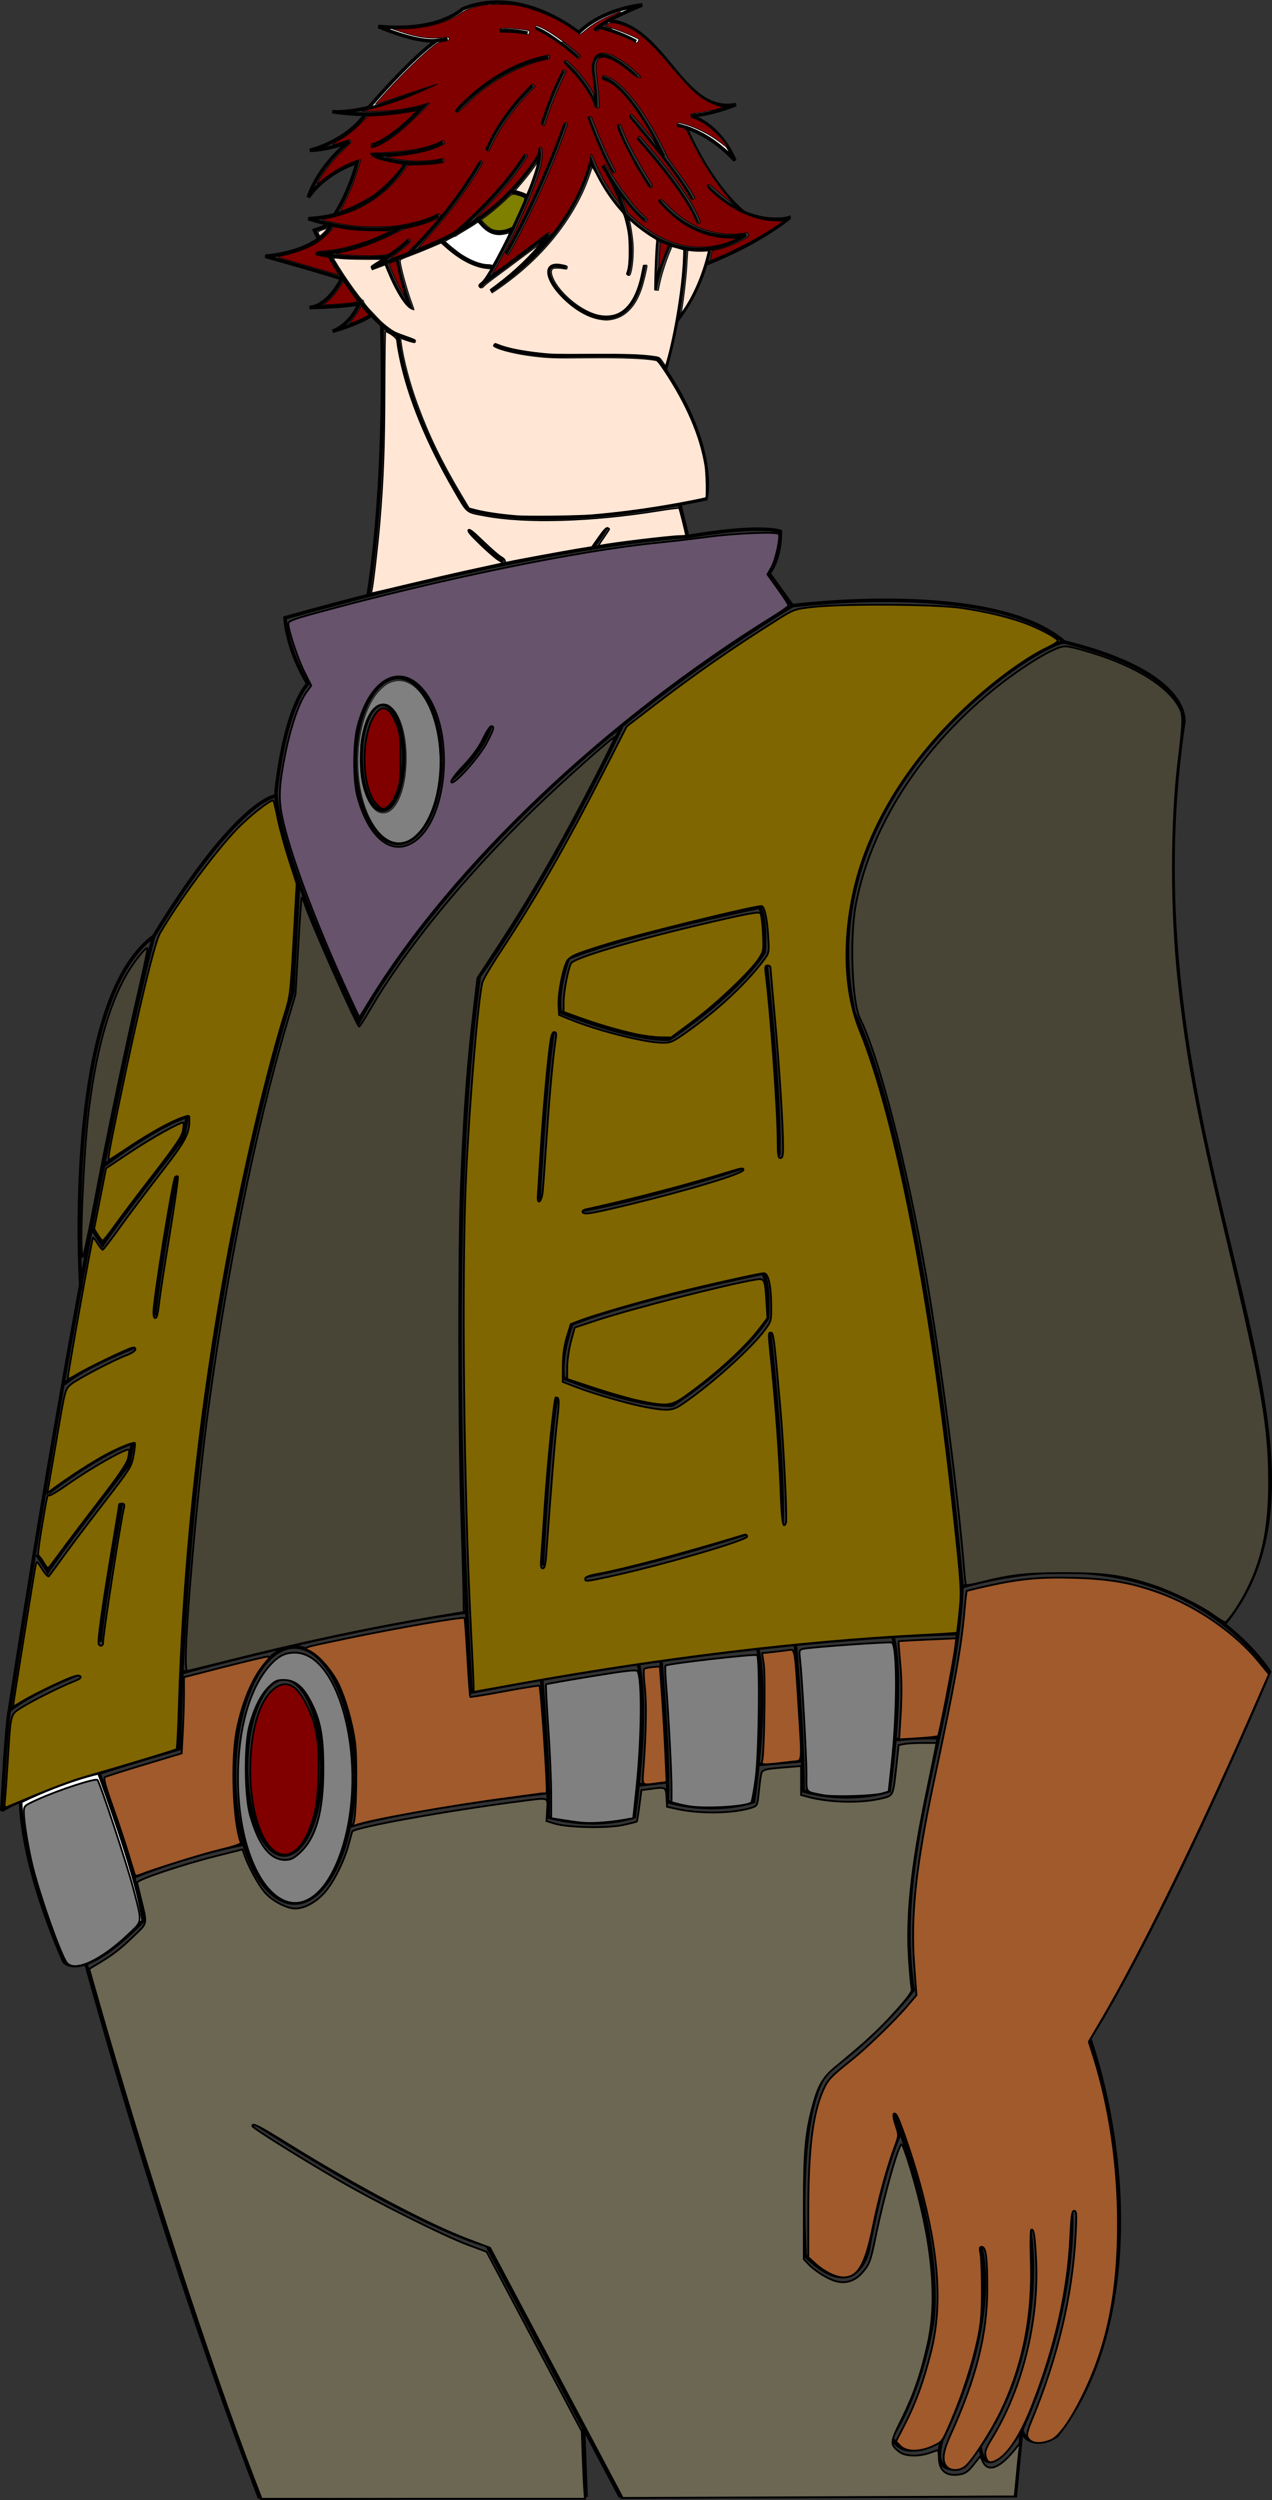 <?xml version="1.0" encoding="UTF-8" standalone="no"?>
<!-- Created with Inkscape (http://www.inkscape.org/) -->

<svg
   xmlns:dc="http://purl.org/dc/elements/1.1/"
   xmlns:cc="http://creativecommons.org/ns#"
   xmlns:rdf="http://www.w3.org/1999/02/22-rdf-syntax-ns#"
   xmlns:svg="http://www.w3.org/2000/svg"
   xmlns="http://www.w3.org/2000/svg"
   xmlns:sodipodi="http://sodipodi.sourceforge.net/DTD/sodipodi-0.dtd"
   xmlns:inkscape="http://www.inkscape.org/namespaces/inkscape"
   width="94.63mm"
   height="185.934mm"
   viewBox="0 0 94.63 185.934"
   version="1.1"
   id="svg1634"
   sodipodi:docname="Abacus.svg"
   inkscape:version="0.92.2 (5c3e80d, 2017-08-06)">
  <rect x="0" y="0" width="94.63" height="185.934" fill="#333333" stroke="none"/>
  <defs
     id="defs1628" />
  <sodipodi:namedview
     id="base"
     pagecolor="#ffffff"
     bordercolor="#666666"
     borderopacity="1.0"
     inkscape:pageopacity="0.0"
     inkscape:pageshadow="2"
     inkscape:zoom="0.49497475"
     inkscape:cx="38.004485"
     inkscape:cy="673.98976"
     inkscape:document-units="mm"
     inkscape:current-layer="layer1"
     showgrid="false"
     inkscape:measure-start="0,0"
     inkscape:measure-end="0,0"
     inkscape:window-width="1920"
     inkscape:window-height="1001"
     inkscape:window-x="-9"
     inkscape:window-y="-9"
     inkscape:window-maximized="1"
     fit-margin-top="0"
     fit-margin-left="0"
     fit-margin-right="0"
     fit-margin-bottom="0" />
  <g
     inkscape:label="Layer 1"
     inkscape:groupmode="layer"
     id="layer1"
     transform="translate(-4.404,2.289)">
    <path
       style="fill:none;stroke:#000000;stroke-width:0.265px;stroke-linecap:butt;stroke-linejoin:miter;stroke-opacity:1"
       d="m 71.438,156.204 c 0,0 -1.276,2.41 -2.457,8.93 0,0 -0.945,4.016 -4.677,0.331 0,0 -0.803,-11.245 1.843,-13.843 0,0 3.307,-2.268 6.189,-5.906 -1.549,-9.989 3.187,-19.957 3.638,-30.002 16.206,-4.536 22.868,6.331 22.868,6.331 -8.599,20.08 -13.371,27.262 -13.371,27.262 3.114,9.321 3.463,22.077 -2.457,29.577 -2.315,1.181 -2.599,-0.472 -2.599,-0.472"
       id="path1660"
       inkscape:connector-curvature="0"
       sodipodi:nodetypes="ccccccccc" />
    <path
       style="fill:none;stroke:#000000;stroke-width:0.265px;stroke-linecap:butt;stroke-linejoin:miter;stroke-opacity:1"
       d="m 70.823,154.739 c 4.016,10.111 2.929,15.828 2.929,15.828 -1.039,5.67 -3.024,8.363 -3.024,8.363 0.85,2.032 3.733,0.283 3.733,0.283 4.63,-9.497 2.835,-14.647 2.835,-14.647"
       id="path1662"
       inkscape:connector-curvature="0" />
    <path
       style="fill:none;stroke:#000000;stroke-width:0.265px;stroke-linecap:butt;stroke-linejoin:miter;stroke-opacity:1"
       d="m 74.461,179.213 c -0.85,2.929 1.701,1.937 1.701,1.937 6.615,-7.937 4.819,-17.812 4.819,-17.812"
       id="path1664"
       inkscape:connector-curvature="0" />
    <path
       style="fill:none;stroke:#000000;stroke-width:0.265px;stroke-linecap:butt;stroke-linejoin:miter;stroke-opacity:1"
       d="m 77.296,179.544 c 0.378,3.307 3.118,-1.134 3.118,-1.134 4.299,-9.638 3.685,-16.536 3.685,-16.536"
       id="path1666"
       inkscape:connector-curvature="0"
       sodipodi:nodetypes="ccc" />
    <path
       style="fill:none;stroke:#000000;stroke-width:0.265px;stroke-linecap:butt;stroke-linejoin:miter;stroke-opacity:1"
       d="M 75.973,115.713 C 72.902,82.168 67.941,73.049 67.941,73.049 64.377,56.451 81.522,45.582 83.58,45.457 c 9.591,2.362 8.882,6 8.882,6 -4.741,31.458 13.782,53.884 3.024,67.044"
       id="path1668"
       inkscape:connector-curvature="0"
       sodipodi:nodetypes="ccccc" />
    <path
       style="fill:none;stroke:#000000;stroke-width:0.265px;stroke-linecap:butt;stroke-linejoin:miter;stroke-opacity:1"
       d="M 83.58,45.457 C 78.176,40.822 63.343,42.76 63.343,42.76"
       id="path1670"
       inkscape:connector-curvature="0" />
    <path
       style="fill:none;stroke:#000000;stroke-width:0.265px;stroke-linecap:butt;stroke-linejoin:miter;stroke-opacity:1"
       d="m 55.562,37.614 c 5.575,-0.945 6.898,-0.378 6.898,-0.378 10e-7,2.173 -0.85,3.118 -0.85,3.118 1.733,2.406 1.733,2.406 1.733,2.406 C 39.215,57.458 31.089,73.711 31.089,73.711 24.474,59.82 24.946,56.513 24.946,56.513 c 0.756,-6.52 2.362,-7.938 2.362,-7.938 -1.606,-2.646 -1.701,-4.914 -1.701,-4.914 20.222,-5.67 29.955,-6.048 29.955,-6.048 z"
       id="path1682"
       inkscape:connector-curvature="0" />
    <path
       style="fill:none;stroke:#000000;stroke-width:0.265px;stroke-linecap:butt;stroke-linejoin:miter;stroke-opacity:1"
       d="m 80.414,178.41 -0.472,4.914 -29.388,0.095"
       id="path1684"
       inkscape:connector-curvature="0" />
    <path
       style="fill:none;stroke:#000000;stroke-width:0.265px;stroke-linecap:butt;stroke-linejoin:miter;stroke-opacity:1"
       d="m 23.246,155.542 c 12.662,8.126 17.387,9.166 17.387,9.166 l 9.922,18.71"
       id="path1686"
       inkscape:connector-curvature="0" />
    <path
       style="fill:none;stroke:#000000;stroke-width:0.265px;stroke-linecap:butt;stroke-linejoin:miter;stroke-opacity:1"
       d="m 47.814,178.315 0.189,5.103"
       id="path1688"
       inkscape:connector-curvature="0" />
    <path
       style="fill:none;stroke:#000000;stroke-width:0.265px;stroke-linecap:butt;stroke-linejoin:miter;stroke-opacity:1"
       d="M 23.718,183.513 C 13.891,157.905 7.465,131.068 7.465,131.068"
       id="path1690"
       inkscape:connector-curvature="0"
       sodipodi:nodetypes="cc" />
    <path
       style="fill:none;stroke:#000000;stroke-width:0.265px;stroke-linecap:butt;stroke-linejoin:miter;stroke-opacity:1"
       d="m 26.624,63.272 -0.449,8.265 c 0,0 -7.843,23.435 -8.41,56.224 -12.662,3.685 -13.229,4.63 -13.229,4.63 0.378,-6.993 0.567,-7.465 0.567,-7.465 C 11.693,82.383 15.836,67.349 15.836,67.349 22.05,57.192 24.856,56.925 24.856,56.925"
       id="path1692"
       inkscape:connector-curvature="0"
       sodipodi:nodetypes="ccccccc" />
    <path
       style="fill:none;stroke:#000000;stroke-width:0.265px;stroke-linecap:butt;stroke-linejoin:miter;stroke-opacity:1"
       d="m 37.952,55.722 c 2.539,-2.205 2.94,-4.009 2.94,-4.009"
       id="path1694"
       inkscape:connector-curvature="0" />
    <path
       style="fill:none;stroke:#000000;stroke-width:0.265px;stroke-linecap:butt;stroke-linejoin:miter;stroke-opacity:1"
       d="m 50.649,51.741 c -5.717,11.953 -10.583,18.568 -10.583,18.568 -2.835,19.891 -0.614,53.247 -0.614,53.247 22.112,-4.252 36.144,-4.347 36.144,-4.347"
       id="path1696"
       inkscape:connector-curvature="0" />
    <path
       style="fill:none;stroke:#000000;stroke-width:0.265px;stroke-linecap:butt;stroke-linejoin:miter;stroke-opacity:1"
       d="m 45.77,24.185 c 6.348,-0.2 7.55,0.2 7.55,0.2 4.61,6.414 3.608,10.424 3.608,10.424 -12.762,2.673 -17.773,0.735 -17.773,0.735 C 34.211,27.726 34.01,22.648 34.01,22.648 c 0,0 2.539,0.869 0,0 -1.652,-0.565 -3.785,-3.705 -5.074,-5.829"
       id="path1698"
       inkscape:connector-curvature="0"
       sodipodi:nodetypes="cccccsc" />
    <path
       style="opacity:1;fill:none;fill-opacity:1;fill-rule:nonzero;stroke:#000000;stroke-width:0.265;stroke-miterlimit:4;stroke-dasharray:none;stroke-opacity:1"
       id="path1702"
       sodipodi:type="arc"
       sodipodi:cx="34.026752"
       sodipodi:cy="54.269157"
       sodipodi:rx="3.1905298"
       sodipodi:ry="6.1639032"
       sodipodi:start="0"
       sodipodi:end="6.2811782"
       sodipodi:open="true"
       d="m 37.217,54.269 a 3.191,6.164 0 0 1 -3.189,6.164 3.191,6.164 0 0 1 -3.192,-6.158 3.191,6.164 0 0 1 3.186,-6.17 3.191,6.164 0 0 1 3.195,6.152" />
    <path
       style="opacity:1;fill:none;fill-opacity:1;fill-rule:nonzero;stroke:#000000;stroke-width:0.265;stroke-miterlimit:4;stroke-dasharray:none;stroke-opacity:1"
       id="path1704"
       sodipodi:type="arc"
       sodipodi:cx="32.857449"
       sodipodi:cy="54.035294"
       sodipodi:rx="1.5869129"
       sodipodi:ry="3.9255211"
       sodipodi:start="0"
       sodipodi:end="6.2811782"
       sodipodi:open="true"
       d="m 34.444,54.035 a 1.587,3.926 0 0 1 -1.586,3.926 1.587,3.926 0 0 1 -1.588,-3.922 1.587,3.926 0 0 1 1.585,-3.929 1.587,3.926 0 0 1 1.589,3.918" />
    <path
       style="fill:none;stroke:#000000;stroke-width:0.265px;stroke-linecap:butt;stroke-linejoin:miter;stroke-opacity:1"
       d="m 32.807,21.879 c 0.334,12.862 -1.036,20.212 -1.036,20.212"
       id="path1706"
       inkscape:connector-curvature="0" />
    <path
       style="fill:none;stroke:#000000;stroke-width:0.265px;stroke-linecap:butt;stroke-linejoin:miter;stroke-opacity:1"
       d="m 39.222,37.047 c 1.804,2.038 2.639,2.339 2.639,2.339"
       id="path1708"
       inkscape:connector-curvature="0" />
    <path
       style="fill:none;stroke:#000000;stroke-width:0.265px;stroke-linecap:butt;stroke-linejoin:miter;stroke-opacity:1"
       d="m 49.512,36.947 c -0.835,1.37 -1.236,1.604 -1.236,1.604"
       id="path1710"
       inkscape:connector-curvature="0" />
    <path
       style="fill:none;stroke:#000000;stroke-width:0.265px;stroke-linecap:butt;stroke-linejoin:miter;stroke-opacity:1"
       d="m 54.957,35.143 c 0.605,2.471 0.605,2.471 0.605,2.471"
       id="path1712"
       inkscape:connector-curvature="0" />
    <path
       style="fill:none;stroke:#000000;stroke-width:0.265;stroke-linecap:butt;stroke-linejoin:miter;stroke-miterlimit:4;stroke-dasharray:none;stroke-opacity:1"
       d="m 54.69,21.65 c 1.463,-1.859 2.147,-3.767 2.459,-5.292"
       id="path1714"
       inkscape:connector-curvature="0"
       sodipodi:nodetypes="cc" />
    <path
       style="fill:none;stroke:#000000;stroke-width:0.265px;stroke-linecap:butt;stroke-linejoin:miter;stroke-opacity:1"
       d="m 49.244,10.019 c 3.074,5.078 1.804,8.118 1.804,8.118"
       id="path1716"
       inkscape:connector-curvature="0" />
    <path
       style="fill:none;stroke:#000000;stroke-width:0.265px;stroke-linecap:butt;stroke-linejoin:miter;stroke-opacity:1"
       d="m 52.318,17.403 c -1.345,9.449 -10.439,-1.286 -5.813,0.2"
       id="path1718"
       inkscape:connector-curvature="0"
       sodipodi:nodetypes="cc" />
    <path
       style="fill:none;stroke:#000000;stroke-width:0.265px;stroke-linecap:butt;stroke-linejoin:miter;stroke-opacity:1"
       d="m 61.405,69.487 c 1.136,10.624 0.935,14.165 0.935,14.165"
       id="path1720"
       inkscape:connector-curvature="0" />
    <path
       style="fill:none;stroke:#000000;stroke-width:0.265px;stroke-linecap:butt;stroke-linejoin:miter;stroke-opacity:1"
       d="M 59.601,84.588 C 52.051,86.993 47.708,87.728 47.708,87.728"
       id="path1722"
       inkscape:connector-curvature="0" />
    <path
       style="fill:none;stroke:#000000;stroke-width:0.265px;stroke-linecap:butt;stroke-linejoin:miter;stroke-opacity:1"
       d="m 44.5,86.926 c 0.535,-9.889 1.069,-12.562 1.069,-12.562"
       id="path1724"
       inkscape:connector-curvature="0" />
    <path
       style="fill:none;stroke:#000000;stroke-width:0.265px;stroke-linecap:butt;stroke-linejoin:miter;stroke-opacity:1"
       d="m 46.689,68.969 c -0.935,2.723 -0.601,4.009 -0.601,4.009 5.88,2.288 8.102,2.005 8.102,2.005 5.462,-3.658 7.066,-6.465 7.066,-6.465 0.15,-2.84 -0.351,-3.341 -0.351,-3.341 -10.891,2.288 -14.215,3.792 -14.215,3.792 z"
       id="path1726"
       inkscape:connector-curvature="0" />
    <path
       style="fill:none;stroke:#000000;stroke-width:0.265px;stroke-linecap:butt;stroke-linejoin:miter;stroke-opacity:1"
       d="m 17.94,122.106 c 13.664,-3.642 21.181,-4.51 21.181,-4.51"
       id="path1728"
       inkscape:connector-curvature="0" />
    <path
       style="fill:none;stroke:#000000;stroke-width:0.265px;stroke-linecap:butt;stroke-linejoin:miter;stroke-opacity:1"
       d="m 45.369,130.992 c -11.359,1.336 -14.967,2.539 -14.967,2.539"
       id="path1730"
       inkscape:connector-curvature="0"
       sodipodi:nodetypes="cc" />
    <path
       style="fill:none;stroke:#000000;stroke-width:0.265px;stroke-linecap:butt;stroke-linejoin:miter;stroke-opacity:1"
       d="m 14.332,137.306 c 4.51,-1.804 8.152,-2.439 8.152,-2.439"
       id="path1732"
       inkscape:connector-curvature="0"
       sodipodi:nodetypes="cc" />
    <path
       style="opacity:1;fill:none;fill-opacity:1;fill-rule:nonzero;stroke:#000000;stroke-width:0.265;stroke-miterlimit:4;stroke-dasharray:none;stroke-opacity:1"
       id="path1734"
       sodipodi:type="arc"
       sodipodi:cx="26.309345"
       sodipodi:cy="129.72269"
       sodipodi:rx="4.4600601"
       sodipodi:ry="9.5214767"
       sodipodi:start="0"
       sodipodi:end="6.2811782"
       sodipodi:open="true"
       d="m 30.769,129.723 a 4.46,9.521 0 0 1 -4.458,9.521 4.46,9.521 0 0 1 -4.462,-9.512 4.46,9.521 0 0 1 4.453,-9.531 4.46,9.521 0 0 1 4.467,9.502" />
    <path
       style="opacity:1;fill:none;fill-opacity:1;fill-rule:nonzero;stroke:#000000;stroke-width:0.265;stroke-miterlimit:4;stroke-dasharray:none;stroke-opacity:1"
       id="path1736"
       sodipodi:type="arc"
       sodipodi:cx="25.540943"
       sodipodi:cy="129.12134"
       sodipodi:rx="2.7896259"
       sodipodi:ry="6.5481033"
       sodipodi:start="0"
       sodipodi:end="6.2811782"
       sodipodi:open="true"
       d="m 28.331,129.121 a 2.79,6.548 0 0 1 -2.788,6.548 2.79,6.548 0 0 1 -2.791,-6.542 2.79,6.548 0 0 1 2.785,-6.555 2.79,6.548 0 0 1 2.794,6.535" />
    <path
       style="fill:none;stroke:#000000;stroke-width:0.265px;stroke-linecap:butt;stroke-linejoin:miter;stroke-opacity:1"
       d="m 12.072,84.436 c 4.441,-3.307 6.26,-3.685 6.26,-3.685 l -0.283,1.559 c -5.197,6.615 -6.024,7.985 -6.024,7.985 l -0.803,-1.252"
       id="path1738"
       inkscape:connector-curvature="0" />
    <path
       style="fill:none;stroke:#000000;stroke-width:0.265px;stroke-linecap:butt;stroke-linejoin:miter;stroke-opacity:1"
       d="m 17.529,85.097 c -1.606,9.071 -1.606,10.442 -1.606,10.442"
       id="path1740"
       inkscape:connector-curvature="0" />
    <path
       style="fill:none;stroke:#000000;stroke-width:0.265px;stroke-linecap:butt;stroke-linejoin:miter;stroke-opacity:1"
       d="m 14.41,97.901 c -3.969,1.559 -5.244,2.74 -5.244,2.74"
       id="path1742"
       inkscape:connector-curvature="0" />
    <path
       style="fill:none;stroke:#000000;stroke-width:0.265px;stroke-linecap:butt;stroke-linejoin:miter;stroke-opacity:1"
       d="M 15.836,67.349 C 9.02,72.36 10.424,93.541 10.424,93.541"
       id="path1744"
       inkscape:connector-curvature="0" />
    <path
       style="fill:none;stroke:#000000;stroke-width:0.265px;stroke-linecap:butt;stroke-linejoin:miter;stroke-opacity:1"
       d="m 61.65,96.706 c 1.136,10.624 0.935,14.165 0.935,14.165"
       id="path1720-8"
       inkscape:connector-curvature="0" />
    <path
       style="fill:none;stroke:#000000;stroke-width:0.265px;stroke-linecap:butt;stroke-linejoin:miter;stroke-opacity:1"
       d="m 59.846,111.807 c -7.55,2.405 -11.893,3.14 -11.893,3.14"
       id="path1722-4"
       inkscape:connector-curvature="0" />
    <path
       style="fill:none;stroke:#000000;stroke-width:0.265px;stroke-linecap:butt;stroke-linejoin:miter;stroke-opacity:1"
       d="m 44.746,114.146 c 0.535,-9.889 1.069,-12.562 1.069,-12.562"
       id="path1724-7"
       inkscape:connector-curvature="0" />
    <path
       style="fill:none;stroke:#000000;stroke-width:0.265px;stroke-linecap:butt;stroke-linejoin:miter;stroke-opacity:1"
       d="m 46.934,96.189 c -0.935,2.723 -0.601,4.009 -0.601,4.009 5.88,2.288 8.102,2.005 8.102,2.005 5.462,-3.658 7.066,-6.465 7.066,-6.465 0.15,-2.84 -0.351,-3.341 -0.351,-3.341 -10.891,2.288 -14.215,3.792 -14.215,3.792 z"
       id="path1726-7"
       inkscape:connector-curvature="0" />
    <path
       style="fill:none;stroke:#000000;stroke-width:0.265px;stroke-linecap:butt;stroke-linejoin:miter;stroke-opacity:1"
       d="m 8.008,108.721 c 4.441,-3.307 6.26,-3.685 6.26,-3.685 l -0.283,1.559 c -5.197,6.615 -6.024,7.985 -6.024,7.985 l -0.803,-1.252"
       id="path1738-6"
       inkscape:connector-curvature="0" />
    <path
       style="fill:none;stroke:#000000;stroke-width:0.265px;stroke-linecap:butt;stroke-linejoin:miter;stroke-opacity:1"
       d="m 13.465,109.382 c -1.606,9.071 -1.606,10.442 -1.606,10.442"
       id="path1740-1"
       inkscape:connector-curvature="0" />
    <path
       style="fill:none;stroke:#000000;stroke-width:0.265px;stroke-linecap:butt;stroke-linejoin:miter;stroke-opacity:1"
       d="m 10.347,122.186 c -3.969,1.559 -5.244,2.74 -5.244,2.74"
       id="path1742-3"
       inkscape:connector-curvature="0" />
    <path
       style="fill:#ffffff;stroke:#000000;stroke-width:0.265px;stroke-linecap:butt;stroke-linejoin:miter;stroke-opacity:1"
       d="m 11.76,129.556 c 3.341,9.154 3.274,11.025 3.274,11.025 -4.677,4.744 -5.88,3.007 -5.88,3.007 -3.341,-7.684 -3.207,-11.893 -3.207,-11.893 3.475,-1.67 5.813,-2.138 5.813,-2.138 z"
       id="path1791"
       inkscape:connector-curvature="0" />
    <path
       style="fill:none;stroke:#000000;stroke-width:0.265px;stroke-linecap:butt;stroke-linejoin:miter;stroke-opacity:1"
       d="m 44.701,122.607 c 0.668,8.386 0.468,10.223 0.468,10.223 3.675,1.002 6.414,0 6.414,0 1.203,-9.02 0.267,-11.493 0.267,-11.493"
       id="path1793"
       inkscape:connector-curvature="0" />
    <path
       style="fill:none;stroke:#000000;stroke-width:0.265px;stroke-linecap:butt;stroke-linejoin:miter;stroke-opacity:1"
       d="m 53.581,121.284 c 0.668,8.386 0.468,10.412 0.468,10.412 3.675,1.002 6.414,0 6.414,0 1.203,-9.02 0.267,-11.493 0.267,-11.493"
       id="path1793-3"
       inkscape:connector-curvature="0"
       sodipodi:nodetypes="cccc" />
    <path
       style="fill:none;stroke:#000000;stroke-width:0.265px;stroke-linecap:butt;stroke-linejoin:miter;stroke-opacity:1"
       d="m 63.576,120.01 c 0.668,8.386 0.562,10.885 0.562,10.885 3.675,1.002 6.414,0 6.414,0 1.203,-9.02 0.267,-11.493 0.267,-11.493"
       id="path1793-1"
       inkscape:connector-curvature="0"
       sodipodi:nodetypes="cccc" />
    <path
       style="fill:none;stroke:#000000;stroke-width:0.265px;stroke-linecap:butt;stroke-linejoin:miter;stroke-opacity:1"
       d="M 51.924,130.454 54.098,130.218"
       id="path1816"
       inkscape:connector-curvature="0" />
    <path
       style="fill:none;stroke:#000000;stroke-width:0.265px;stroke-linecap:butt;stroke-linejoin:miter;stroke-opacity:1"
       d="m 60.76,128.942 3.307,-0.283"
       id="path1818"
       inkscape:connector-curvature="0" />
    <path
       style="fill:none;stroke:#000000;stroke-width:0.265px;stroke-linecap:butt;stroke-linejoin:miter;stroke-opacity:1"
       d="m 70.965,127.1 c 1.89,-0.236 3.26,-0.142 3.26,-0.142"
       id="path1820"
       inkscape:connector-curvature="0" />
    <path
       style="fill:none;stroke:#000000;stroke-width:0.265px;stroke-linecap:butt;stroke-linejoin:miter;stroke-opacity:1"
       d="m 48.003,183.418 -24.285,0.095"
       id="path1822"
       inkscape:connector-curvature="0" />
    <path
       style="fill:none;stroke:#000000;stroke-width:0.265px;stroke-linecap:butt;stroke-linejoin:miter;stroke-opacity:1"
       d="M 45.77,24.185 C 41.861,23.912 41.105,23.298 41.105,23.298"
       id="path1828"
       inkscape:connector-curvature="0" />
    <g
       transform="matrix(0.421,0,0,0.435,11.253,-33.194)"
       id="layer1-1"
       inkscape:label="Layer 1"
       style="stroke-width:0.619;stroke-miterlimit:4;stroke-dasharray:none">
      <path
         sodipodi:nodetypes="ccsccccccc"
         inkscape:connector-curvature="0"
         id="path2040"
         d="m 55.926,112.116 c 0,0 -1.804,1.871 -6.695,4.778 8.052,-3.123 21.139,-5.927 29.766,-19.466 0,0 -0.144,-1.906 0,0 0.31,4.115 -10.176,24.016 -10.583,22.49 7.892,-5.53 12.168,-8.871 12.168,-8.871 -3.341,5.212 -10.29,9.822 -10.29,9.822 15.502,-9.755 17.773,-22.451 17.773,-22.451 4.302,10.81 16.145,19.89 27.462,12.762 -9.755,1.871 -15.502,-5.947 -15.502,-5.947"
         style="fill:none;stroke:#000000;stroke-width:0.619;stroke-linecap:butt;stroke-linejoin:miter;stroke-miterlimit:4;stroke-dasharray:none;stroke-opacity:1" />
      <path
         inkscape:connector-curvature="0"
         id="path2042"
         d="m 61.205,107.84 c 0,0 -8.219,5.011 -22.985,0.601 12.361,-0.601 17.172,-9.555 17.172,-9.555"
         style="fill:none;stroke:#000000;stroke-width:0.619;stroke-linecap:butt;stroke-linejoin:miter;stroke-miterlimit:4;stroke-dasharray:none;stroke-opacity:1" />
      <path
         inkscape:connector-curvature="0"
         id="path2044"
         d="m 54.857,109.778 c -9.221,5.011 -15.368,4.61 -15.368,4.61 7.751,1.336 13.029,0.535 13.029,0.535"
         style="fill:none;stroke:#000000;stroke-width:0.619;stroke-linecap:butt;stroke-linejoin:miter;stroke-miterlimit:4;stroke-dasharray:none;stroke-opacity:1" />
      <path
         sodipodi:nodetypes="ccc"
         inkscape:connector-curvature="0"
         id="path2046"
         d="m 61.94,98.486 c -6.154,1.436 -12.341,-0.707 -12.428,-0.935 9.221,0.067 12.428,-2.205 12.428,-2.205"
         style="fill:none;stroke:#000000;stroke-width:0.619;stroke-linecap:butt;stroke-linejoin:miter;stroke-miterlimit:4;stroke-dasharray:none;stroke-opacity:1" />
      <path
         inkscape:connector-curvature="0"
         id="path2048"
         d="m 68.287,81.18 c -17.64,10.156 -25.858,8.954 -25.858,8.954 8.887,1.336 15.969,-0.802 15.969,-0.802 -6.481,6.615 -9.221,6.682 -9.221,6.682"
         style="fill:none;stroke:#000000;stroke-width:0.619;stroke-linecap:butt;stroke-linejoin:miter;stroke-miterlimit:4;stroke-dasharray:none;stroke-opacity:1" />
      <path
         sodipodi:nodetypes="ccscc"
         inkscape:connector-curvature="0"
         id="path2050"
         d="M 48.977,89.332 C 57.597,79.777 60.937,77.973 60.937,77.973 c 0,0 3.675,-0.468 0,0 -3.675,0.468 -10.357,-2.405 -10.357,-2.405 8.089,0.725 12.555,-1.148 14.947,-3.013 10.443,-4.069 20.466,4.082 20.466,4.082 4.41,-4.209 11.225,-4.744 11.225,-4.744 -7.818,3.14 -8.553,4.41 -8.553,4.41"
         style="fill:#ffffff;stroke:#000000;stroke-width:0.619;stroke-linecap:butt;stroke-linejoin:miter;stroke-miterlimit:4;stroke-dasharray:none;stroke-opacity:1" />
      <path
         sodipodi:nodetypes="ccccc"
         inkscape:connector-curvature="0"
         id="path2052"
         d="M 90.938,74.565 C 101.224,75.067 104.141,90.782 113.79,88.931 c -5.546,2.071 -8.219,1.871 -8.219,1.871 5.679,1.67 8.018,7.684 8.018,7.684 -5.279,-5.546 -10.49,-6.08 -10.49,-6.08"
         style="fill:#ffffff;stroke:#000000;stroke-width:0.619;stroke-linecap:butt;stroke-linejoin:miter;stroke-miterlimit:4;stroke-dasharray:none;stroke-opacity:1" />
      <path
         inkscape:connector-curvature="0"
         id="path2054"
         d="m 104.836,92.672 c 4.878,10.824 10.357,14.7 10.357,14.7"
         style="fill:none;stroke:#000000;stroke-width:0.619;stroke-linecap:butt;stroke-linejoin:miter;stroke-miterlimit:4;stroke-dasharray:none;stroke-opacity:1" />
      <path
         sodipodi:nodetypes="ccc"
         inkscape:connector-curvature="0"
         id="path2056"
         d="m 108.511,102.762 c 7.607,7.625 14.806,5.532 14.767,5.479 -6.281,4.878 -14.837,7.938 -14.837,7.938"
         style="fill:none;stroke:#000000;stroke-width:0.619;stroke-linecap:butt;stroke-linejoin:miter;stroke-miterlimit:4;stroke-dasharray:none;stroke-opacity:1" />
      <path
         sodipodi:nodetypes="cc"
         inkscape:connector-curvature="0"
         id="path2058"
         d="m 88.399,82.984 c -0.041,-6.233 7.954,1.318 7.951,1.336"
         style="fill:none;stroke:#000000;stroke-width:0.619;stroke-linecap:butt;stroke-linejoin:miter;stroke-miterlimit:4;stroke-dasharray:none;stroke-opacity:1" />
      <path
         inkscape:connector-curvature="0"
         id="path2060"
         d="M 85.86,80.913 C 80.047,76.035 78.11,75.834 78.11,75.834"
         style="fill:none;stroke:#000000;stroke-width:0.619;stroke-linecap:butt;stroke-linejoin:miter;stroke-miterlimit:4;stroke-dasharray:none;stroke-opacity:1" />
      <path
         inkscape:connector-curvature="0"
         id="path2062"
         d="m 83.254,81.581 c 4.811,4.143 5.746,7.884 5.746,7.884 10e-7,-3.207 -0.601,-6.481 -0.601,-6.481"
         style="fill:none;stroke:#000000;stroke-width:0.619;stroke-linecap:butt;stroke-linejoin:miter;stroke-miterlimit:4;stroke-dasharray:none;stroke-opacity:1" />
      <path
         inkscape:connector-curvature="0"
         id="path2064"
         d="m 89.936,84.32 c 5.011,0.935 11.025,13.497 11.025,13.497"
         style="fill:none;stroke:#000000;stroke-width:0.619;stroke-linecap:butt;stroke-linejoin:miter;stroke-miterlimit:4;stroke-dasharray:none;stroke-opacity:1" />
      <path
         inkscape:connector-curvature="0"
         id="path2066"
         d="M 94.814,90.802 C 104.569,101.96 105.906,105.1 105.906,105.1"
         style="fill:none;stroke:#000000;stroke-width:0.619;stroke-linecap:butt;stroke-linejoin:miter;stroke-miterlimit:4;stroke-dasharray:none;stroke-opacity:1" />
      <path
         inkscape:connector-curvature="0"
         id="path2068"
         d="m 96.217,94.61 c 9.689,10.49 10.691,14.633 10.691,14.633"
         style="fill:none;stroke:#000000;stroke-width:0.619;stroke-linecap:butt;stroke-linejoin:miter;stroke-miterlimit:4;stroke-dasharray:none;stroke-opacity:1" />
      <path
         inkscape:connector-curvature="0"
         id="path2070"
         d="M 98.556,103.096 C 93.544,95.612 92.809,92.405 92.809,92.405"
         style="fill:none;stroke:#000000;stroke-width:0.619;stroke-linecap:butt;stroke-linejoin:miter;stroke-miterlimit:4;stroke-dasharray:none;stroke-opacity:1" />
      <path
         inkscape:connector-curvature="0"
         id="path2072"
         d="m 87.598,91.069 c 2.806,7.283 4.41,9.488 4.41,9.488"
         style="fill:none;stroke:#000000;stroke-width:0.619;stroke-linecap:butt;stroke-linejoin:miter;stroke-miterlimit:4;stroke-dasharray:none;stroke-opacity:1" />
      <path
         inkscape:connector-curvature="0"
         id="path2074"
         d="m 90.137,99.421 c 5.011,7.951 7.55,9.354 7.55,9.354"
         style="fill:none;stroke:#000000;stroke-width:0.619;stroke-linecap:butt;stroke-linejoin:miter;stroke-miterlimit:4;stroke-dasharray:none;stroke-opacity:1" />
      <path
         inkscape:connector-curvature="0"
         id="path2076"
         d="M 73.031,114.522 C 79.847,102.829 83.455,92.138 83.455,92.138"
         style="fill:none;stroke:#000000;stroke-width:0.619;stroke-linecap:butt;stroke-linejoin:miter;stroke-miterlimit:4;stroke-dasharray:none;stroke-opacity:1" />
      <path
         inkscape:connector-curvature="0"
         id="path2078"
         d="m 79.379,92.405 c 2.272,-6.815 3.875,-9.221 3.875,-9.221"
         style="fill:none;stroke:#000000;stroke-width:0.619;stroke-linecap:butt;stroke-linejoin:miter;stroke-miterlimit:4;stroke-dasharray:none;stroke-opacity:1" />
      <path
         inkscape:connector-curvature="0"
         id="path2080"
         d="m 89.385,75.684 c 3.642,0.735 6.749,2.472 6.749,2.472"
         style="fill:none;stroke:#000000;stroke-width:0.619;stroke-linecap:butt;stroke-linejoin:miter;stroke-miterlimit:4;stroke-dasharray:none;stroke-opacity:1" />
      <path
         inkscape:connector-curvature="0"
         id="path2082"
         d="M 64.145,90.2 C 72.23,81.648 80.582,80.846 80.582,80.846"
         style="fill:none;stroke:#000000;stroke-width:0.619;stroke-linecap:butt;stroke-linejoin:miter;stroke-miterlimit:4;stroke-dasharray:none;stroke-opacity:1" />
      <path
         inkscape:connector-curvature="0"
         id="path2084"
         d="m 77.775,85.657 c -6.414,6.08 -8.152,11.159 -8.152,11.159"
         style="fill:none;stroke:#000000;stroke-width:0.619;stroke-linecap:butt;stroke-linejoin:miter;stroke-miterlimit:4;stroke-dasharray:none;stroke-opacity:1" />
      <path
         inkscape:connector-curvature="0"
         id="path2086"
         d="M 55.726,114.522 C 64.078,106.771 68.555,98.686 68.555,98.686"
         style="fill:none;stroke:#000000;stroke-width:0.619;stroke-linecap:butt;stroke-linejoin:miter;stroke-miterlimit:4;stroke-dasharray:none;stroke-opacity:1" />
      <path
         inkscape:connector-curvature="0"
         id="path2088"
         d="M 63.877,111.181 C 73.499,102.895 76.439,97.55 76.439,97.55"
         style="fill:none;stroke:#000000;stroke-width:0.619;stroke-linecap:butt;stroke-linejoin:miter;stroke-miterlimit:4;stroke-dasharray:none;stroke-opacity:1" />
      <path
         inkscape:connector-curvature="0"
         id="path2090"
         d="M 76.974,76.703 C 73.031,75.968 71.896,76.369 71.896,76.369"
         style="fill:none;stroke:#000000;stroke-width:0.619;stroke-linecap:butt;stroke-linejoin:miter;stroke-miterlimit:4;stroke-dasharray:none;stroke-opacity:1" />
      <path
         inkscape:connector-curvature="0"
         id="path2092"
         d="m 48.175,90.735 c -3.475,4.61 -9.689,6.014 -9.689,6.014 3.875,-0.134 6.949,-1.537 6.949,-1.537 -5.88,4.744 -7.216,9.555 -7.216,9.555 3.274,-4.477 8.619,-5.947 8.619,-5.947 -1.47,5.345 -3.942,8.887 -3.942,8.887"
         style="fill:none;stroke:#000000;stroke-width:0.619;stroke-linecap:butt;stroke-linejoin:miter;stroke-miterlimit:4;stroke-dasharray:none;stroke-opacity:1" />
      <path
         inkscape:connector-curvature="0"
         id="path2094"
         d="m 42.362,109.444 c -2.873,4.944 -11.76,5.412 -11.76,5.412 12.495,3.408 13.523,3.844 13.523,3.844 -2.806,5.078 -5.705,4.91 -5.705,4.91 7.216,-0.134 8.805,-0.684 8.805,-0.684 -1.737,3.875 -4.729,4.76 -4.729,4.76 5.479,-1.537 7.134,-2.952 7.134,-2.952"
         style="fill:none;stroke:#000000;stroke-width:0.619;stroke-linecap:butt;stroke-linejoin:miter;stroke-miterlimit:4;stroke-dasharray:none;stroke-opacity:1"
         sodipodi:nodetypes="ccccccc" />
      <path
         inkscape:connector-curvature="0"
         id="path2096"
         d="m 51.85,116.125 c 2.74,6.749 4.343,7.417 4.343,7.417 -1.871,-4.677 -2.339,-8.352 -2.339,-8.352"
         style="fill:none;stroke:#000000;stroke-width:0.619;stroke-linecap:butt;stroke-linejoin:miter;stroke-miterlimit:4;stroke-dasharray:none;stroke-opacity:1" />
      <path
         inkscape:connector-curvature="0"
         id="path2098"
         d="m 99.825,111.849 c -0.401,3.742 -0.401,8.82 -0.401,8.82 0.668,-4.009 2.539,-7.751 2.539,-7.751"
         style="fill:none;stroke:#000000;stroke-width:0.619;stroke-linecap:butt;stroke-linejoin:miter;stroke-miterlimit:4;stroke-dasharray:none;stroke-opacity:1" />
    </g>
    <path
       style="fill:none;stroke:#000000;stroke-width:0.265px;stroke-linecap:butt;stroke-linejoin:miter;stroke-opacity:1"
       d="m 37.217,15.599 c 2.238,2.238 3.742,1.904 3.742,1.904"
       id="path2754"
       inkscape:connector-curvature="0" />
    <path
       style="fill:none;stroke:#000000;stroke-width:0.265px;stroke-linecap:butt;stroke-linejoin:miter;stroke-opacity:1"
       d="m 43.465,12.291 c -0.768,-0.401 -1.236,-0.301 -1.236,-0.301"
       id="path2756"
       inkscape:connector-curvature="0" />
    <path
       style="fill:none;stroke:#000000;stroke-width:0.265px;stroke-linecap:butt;stroke-linejoin:miter;stroke-opacity:1"
       d="m 39.99,14.028 c 1.036,1.704 2.506,0.668 2.506,0.668"
       id="path2758"
       inkscape:connector-curvature="0" />
    <path
       style="fill:none;stroke:#000000;stroke-width:0.265px;stroke-linecap:butt;stroke-linejoin:miter;stroke-opacity:1"
       d="m 53.862,25.33 c 1.512,-5.292 1.465,-9.071 1.465,-9.071"
       id="path2760"
       inkscape:connector-curvature="0" />
    <path
       style="opacity:1;fill:#ffe6d5;fill-opacity:1;fill-rule:nonzero;stroke:#000000;stroke-width:0.358;stroke-miterlimit:4;stroke-dasharray:none;stroke-opacity:1"
       d="m 121.034,157.006 c 0.378,-1.56 1.665,-12.667 2.184,-18.839 1.038,-12.362 1.37,-21.162 1.409,-37.409 0.022,-9.084 0.12,-16.477 0.219,-16.429 2.077,1.024 3.209,1.98 3.212,2.711 10e-4,0.46 0.332,2.469 0.735,4.464 2.283,11.309 7.561,24.212 15.457,37.791 3.645,6.269 3.092,5.829 8.632,6.861 11.423,2.129 29.847,1.589 48.512,-1.421 3.11,-0.502 5.738,-0.829 5.839,-0.728 0.153,0.153 1.898,7.125 1.898,7.585 0,0.081 -0.683,0.149 -1.518,0.151 -2.578,0.006 -19.457,2.035 -22.313,2.683 -0.7,0.159 -0.604,-0.093 0.804,-2.106 0.879,-1.258 1.598,-2.367 1.598,-2.466 0,-0.099 -0.233,-0.269 -0.518,-0.379 -0.351,-0.135 -1.15,0.702 -2.468,2.583 l -1.949,2.782 -3.872,0.63 c -4.003,0.652 -18.256,3.294 -19.675,3.648 -0.579,0.144 -0.804,0.042 -0.804,-0.365 0,-0.311 -0.49,-0.819 -1.089,-1.129 -0.599,-0.31 -2.828,-2.244 -4.954,-4.297 -3.101,-2.996 -3.944,-3.638 -4.267,-3.25 -0.318,0.383 0.365,1.228 3.258,4.033 2.013,1.952 4.29,3.935 5.061,4.407 l 1.401,0.858 -1.937,0.425 c -1.065,0.234 -4.669,1.019 -8.008,1.745 -3.339,0.726 -10.715,2.433 -16.39,3.794 -5.675,1.36 -10.393,2.473 -10.485,2.473 -0.092,0 -0.079,-0.362 0.028,-0.804 z"
       id="path2764"
       inkscape:connector-curvature="0"
       transform="scale(0.265)" />
    <path
       style="fill:none;stroke:#000000;stroke-width:0.265px;stroke-linecap:butt;stroke-linejoin:miter;stroke-opacity:1"
       d="m 28.097,15.465 -0.301,-0.635 1.312,-0.455"
       id="path2766"
       inkscape:connector-curvature="0" />
    <path
       style="opacity:1;fill:#ffe6d5;fill-opacity:1;fill-rule:nonzero;stroke:#000000;stroke-width:0.179;stroke-miterlimit:4;stroke-dasharray:none;stroke-opacity:1"
       d="m 161.523,136.061 c -4.818,-0.411 -8.96,-1.042 -11.811,-1.799 l -1.364,-0.362 -2.15,-3.602 c -5.525,-9.257 -9.065,-16.545 -12.287,-25.298 -2.259,-6.137 -4.032,-12.886 -4.64,-17.663 -0.115,-0.903 -0.101,-0.958 0.216,-0.829 1.332,0.541 3.346,1.137 3.562,1.054 0.143,-0.055 0.26,-0.282 0.26,-0.504 0,-0.358 -0.276,-0.5 -2.455,-1.259 -1.35,-0.47 -2.827,-1.04 -3.282,-1.266 -1.276,-0.634 -3.518,-2.401 -4.763,-3.755 -0.619,-0.673 -1.479,-1.586 -1.912,-2.028 -1.253,-1.281 -2.231,-2.556 -2.231,-2.909 0,-0.179 -0.076,-0.279 -0.169,-0.222 -0.186,0.115 -2.058,-2.299 -4.15,-5.351 -1.908,-2.783 -4.135,-6.338 -4.034,-6.44 0.047,-0.047 0.881,0.011 1.853,0.128 0.972,0.118 3.952,0.22 6.622,0.227 l 4.855,0.013 -1.494,0.947 c -1.476,0.936 -1.492,0.953 -1.31,1.473 0.101,0.29 0.196,0.527 0.211,0.527 0.015,0 0.844,-0.311 1.842,-0.691 l 1.814,-0.691 0.669,1.629 c 2.281,5.556 4.933,9.842 6.585,10.642 0.458,0.222 0.87,0.367 0.914,0.322 0.045,-0.045 -0.241,-0.94 -0.635,-1.989 -1.31,-3.487 -3.21,-10.47 -3.214,-11.812 -8.9e-4,-0.301 0.458,-0.531 2.811,-1.409 1.547,-0.578 4.118,-1.609 5.713,-2.292 l 2.901,-1.242 1.296,1.152 c 3.94,3.503 7.938,5.593 11.438,5.98 l 1.214,0.134 -1.036,1.678 c -0.631,1.023 -1.295,1.86 -1.698,2.143 -0.71,0.498 -0.836,0.904 -0.412,1.329 0.351,0.351 0.902,0.187 1.391,-0.413 0.219,-0.268 1.723,-1.455 3.344,-2.639 1.621,-1.183 4.872,-3.602 7.226,-5.374 2.354,-1.773 4.313,-3.19 4.354,-3.149 0.119,0.119 -2.263,2.693 -4.379,4.734 -2.182,2.104 -4.691,4.234 -7.202,6.111 -0.933,0.697 -1.727,1.292 -1.765,1.32 -0.038,0.029 0.068,0.26 0.234,0.515 l 0.303,0.463 0.569,-0.359 c 1.286,-0.811 3.885,-2.703 5.734,-4.173 7.408,-5.889 13.395,-12.899 17.577,-20.578 1.751,-3.216 2.752,-5.593 4.238,-10.07 0.045,-0.137 0.63,0.838 1.3,2.165 1.776,3.519 4.348,7.337 6.612,9.814 0.811,0.887 0.957,1.175 1.349,2.668 0.877,3.337 1.064,4.848 1.068,8.637 0.003,3.388 -0.181,5.062 -0.703,6.38 -0.17,0.428 0.748,0.877 0.992,0.485 0.669,-1.073 1.134,-5.857 0.878,-9.018 -0.166,-2.047 -0.72,-5.489 -1.012,-6.289 -0.062,-0.169 0.323,0.099 0.856,0.597 1.25,1.168 4.028,3.219 5.569,4.11 1.181,0.683 1.206,0.713 1.119,1.324 -0.161,1.12 -0.433,6.799 -0.488,10.179 l -0.054,3.304 0.548,0.054 0.548,0.054 0.393,-1.873 c 0.565,-2.691 1.803,-6.536 3.061,-9.501 l 0.386,-0.909 1.621,0.458 1.621,0.458 -0.107,2.773 c -0.301,7.79 -2.465,21.03 -4.689,28.679 l -0.288,0.992 -0.798,-1.156 c -0.862,-1.249 -0.869,-1.252 -3.009,-1.532 -3.294,-0.43 -7.277,-0.559 -16.071,-0.518 -11.286,0.052 -11.837,0.041 -15.089,-0.305 -5.205,-0.554 -9.333,-1.378 -11.752,-2.346 -1.116,-0.447 -1.174,-0.452 -1.402,-0.14 -0.35,0.478 -0.307,0.573 0.431,0.948 1.604,0.815 5.786,1.814 9.825,2.347 4.591,0.606 6.56,0.68 15.487,0.585 10.117,-0.108 16.905,0.152 19.732,0.756 0.337,0.072 0.89,0.764 2.252,2.814 6.262,9.428 10.051,18.259 11.433,26.647 0.319,1.937 0.486,8.656 0.222,8.92 -0.171,0.171 -6.734,1.46 -11.404,2.239 -7.286,1.216 -13.48,2.004 -20.449,2.602 -3.933,0.338 -18.322,0.504 -21.339,0.246 z m 27.191,-55.073 c 1.714,-0.363 3.239,-1.224 4.595,-2.595 1.421,-1.437 2.49,-3.286 3.412,-5.904 0.583,-1.655 1.588,-5.823 1.588,-6.586 0,-0.131 -0.215,-0.191 -0.559,-0.156 l -0.559,0.056 -0.491,2.411 c -1.201,5.897 -3.408,9.641 -6.55,11.116 -1.646,0.772 -3.942,0.899 -6.01,0.332 -3.692,-1.013 -8.018,-4.13 -10.761,-7.755 -1.676,-2.215 -2.38,-4.464 -1.584,-5.063 0.352,-0.265 1.932,-0.244 3.41,0.045 0.476,0.093 0.571,0.049 0.664,-0.307 0.149,-0.571 0.02,-0.655 -1.489,-0.97 -5.445,-1.135 -5.378,3.769 0.127,9.291 3.282,3.293 6.993,5.481 10.322,6.087 1.667,0.303 2.446,0.303 3.887,-0.003 z"
       id="path2768"
       inkscape:connector-curvature="0"
       transform="scale(0.265)" />
    <path
       style="opacity:1;fill:#ffe6d5;fill-opacity:1;fill-rule:nonzero;stroke:#000000;stroke-width:0.179;stroke-miterlimit:4;stroke-dasharray:none;stroke-opacity:1"
       d="m 106.172,57.154 c -0.337,-0.629 -0.195,-0.815 0.931,-1.219 0.614,-0.22 1.194,-0.4 1.289,-0.4 0.095,2e-5 -0.264,0.442 -0.797,0.982 -0.533,0.54 -1.03,0.982 -1.104,0.982 -0.074,0 -0.217,-0.155 -0.319,-0.345 z"
       id="path2770"
       inkscape:connector-curvature="0"
       transform="scale(0.265)" />
    <path
       style="opacity:1;fill:#ffe6d5;fill-opacity:1;fill-rule:nonzero;stroke:#000000;stroke-width:0.179;stroke-miterlimit:4;stroke-dasharray:none;stroke-opacity:1"
       d="m 208.028,78.544 c 0.596,-3.483 1.276,-9.347 1.437,-12.384 0.057,-1.08 0.147,-2.531 0.2,-3.224 l 0.096,-1.259 1.372,0.156 c 0.755,0.086 2.034,0.119 2.844,0.074 l 1.472,-0.083 -0.113,0.471 c -1.47,6.114 -4.024,12.069 -6.979,16.275 l -0.439,0.625 z"
       id="path2772"
       inkscape:connector-curvature="0"
       transform="scale(0.265)" />
    <path
       style="opacity:1;fill:#800000;fill-opacity:1;fill-rule:nonzero;stroke:#000000;stroke-width:0.179;stroke-miterlimit:4;stroke-dasharray:none;stroke-opacity:1"
       d="m 155.321,67.455 c 4.107,-7.087 9.658,-19.057 12.03,-25.938 1.138,-3.301 1.518,-5.035 1.518,-6.923 0,-1.666 -0.117,-1.993 -0.676,-1.886 -0.261,0.05 -0.343,0.253 -0.386,0.954 -0.047,0.768 -0.237,1.162 -1.375,2.856 -2.744,4.084 -7.06,8.938 -10.713,12.049 -1.756,1.495 -5.465,4.29 -5.693,4.29 -0.092,0 1.032,-1.225 2.497,-2.723 5.027,-5.137 8.685,-9.508 11.241,-13.429 l 1.032,-1.583 -0.415,-0.336 c -0.228,-0.185 -0.47,-0.273 -0.536,-0.195 -0.067,0.078 -0.748,1.065 -1.515,2.195 -3.403,5.014 -8.482,10.716 -14.914,16.745 -2.881,2.701 -3,2.789 -5.388,3.985 -2.244,1.124 -6.788,3.139 -7.809,3.462 -0.283,0.09 0.455,-0.826 2.175,-2.697 5.767,-6.274 10.87,-13.015 14.762,-19.5 1.043,-1.738 1.089,-1.86 0.782,-2.093 -0.179,-0.136 -0.407,-0.249 -0.506,-0.252 -0.099,-0.003 -0.575,0.657 -1.057,1.468 -2.201,3.702 -5.737,8.795 -8.608,12.402 -1.364,1.713 -1.372,1.719 -1.682,1.337 l -0.311,-0.384 -1.373,0.634 c -2.953,1.364 -7.297,2.497 -11.202,2.921 -2.56,0.278 -8.595,0.232 -11.391,-0.087 -3.945,-0.45 -10.47,-1.867 -8.597,-1.867 1.569,0 6.872,-1.534 9.579,-2.772 5.318,-2.43 10.569,-6.83 13.554,-11.356 l 0.661,-1.003 3.607,-0.097 c 3.699,-0.099 6.734,-0.509 6.729,-0.908 -0.001,-0.112 -0.048,-0.373 -0.104,-0.58 -0.098,-0.365 -0.137,-0.369 -1.203,-0.144 -2.307,0.488 -5.771,0.673 -8.466,0.454 -2.397,-0.195 -6.58,-0.87 -6.416,-1.034 0.042,-0.041 1.07,-0.153 2.285,-0.248 5.521,-0.432 10.071,-1.467 13.102,-2.98 1.132,-0.565 1.081,-0.494 0.734,-1.023 l -0.297,-0.453 -0.891,0.451 c -3.374,1.71 -9.045,2.748 -16.65,3.048 l -2.818,0.111 0.347,0.561 c 0.286,0.463 0.638,0.661 2.014,1.132 0.917,0.314 2.632,0.742 3.81,0.95 3.356,0.594 3.013,0.452 2.641,1.091 -1.185,2.035 -4.998,5.903 -7.82,7.933 -2.287,1.645 -8.944,4.857 -9.309,4.491 -0.037,-0.037 0.481,-1.146 1.152,-2.463 0.671,-1.317 1.63,-3.44 2.132,-4.716 0.873,-2.221 2.421,-7.056 2.299,-7.178 -0.032,-0.032 -0.694,0.153 -1.47,0.412 -2.985,0.995 -6.938,3.271 -9.532,5.489 -0.636,0.544 -1.182,0.963 -1.213,0.931 -0.088,-0.088 0.956,-1.813 2.059,-3.404 1.489,-2.147 3.27,-4.187 5.533,-6.336 1.894,-1.799 2.018,-1.958 1.8,-2.307 -0.129,-0.206 -0.288,-0.375 -0.353,-0.375 -0.065,0 -1.071,0.32 -2.234,0.712 -1.163,0.391 -2.276,0.712 -2.472,0.714 -0.196,0.001 0.449,-0.442 1.434,-0.984 2.495,-1.373 4.552,-2.968 6.624,-5.138 l 1.772,-1.855 2.407,-0.124 c 2.976,-0.154 6.571,-0.554 9.154,-1.019 1.078,-0.194 1.992,-0.321 2.031,-0.282 0.097,0.097 -2.822,2.86 -4.636,4.387 -2.82,2.374 -6.608,4.662 -7.72,4.662 -0.181,0 -0.261,0.197 -0.261,0.639 0,0.627 0.011,0.637 0.58,0.516 1.697,-0.361 4.457,-2.013 7.683,-4.601 1.983,-1.59 8.312,-7.716 8.145,-7.884 -0.057,-0.057 -0.432,0.013 -0.834,0.155 -1.475,0.52 -4.668,1.219 -7.539,1.649 -2.252,0.337 -3.893,0.458 -6.964,0.512 -2.21,0.039 -3.857,0.028 -3.661,-0.024 0.196,-0.052 1.357,-0.337 2.58,-0.633 2.749,-0.665 7.003,-2.031 10.188,-3.271 2.621,-1.02 8.617,-3.678 8.52,-3.776 -0.033,-0.033 -3.984,1.266 -8.78,2.887 -4.796,1.621 -8.745,2.921 -8.777,2.889 -0.032,-0.032 1.316,-1.568 2.996,-3.414 5.143,-5.651 10.544,-10.873 13.745,-13.29 0.832,-0.628 1.177,-0.767 2.306,-0.927 1.424,-0.202 1.863,-0.457 1.666,-0.97 -0.111,-0.29 -0.26,-0.306 -1.569,-0.166 -3.895,0.416 -7.202,-0.03 -11.938,-1.612 l -2.365,-0.79 2.412,-0.017 c 6.823,-0.047 13.02,-1.707 17.055,-4.57 1.136,-0.806 2.866,-1.439 5.466,-1.999 2.102,-0.453 7.964,-0.454 10.201,-0.002 5.688,1.151 11.847,3.902 16.331,7.296 0.629,0.476 1.186,0.866 1.237,0.866 0.051,0 0.618,-0.445 1.259,-0.989 2.384,-2.022 4.877,-3.473 8.249,-4.799 2.35,-0.924 2.557,-0.723 0.353,0.342 -1.016,0.491 -1.888,0.936 -1.937,0.988 -0.049,0.052 -0.659,0.435 -1.356,0.852 -1.294,0.773 -2.751,1.919 -2.751,2.164 0,0.075 0.212,0.233 0.471,0.351 0.407,0.185 0.525,0.165 0.86,-0.15 l 0.388,-0.365 1.344,0.352 c 2.546,0.667 7.348,2.558 8.443,3.325 0.516,0.361 0.729,0.313 0.971,-0.218 0.118,-0.258 0.191,-0.49 0.163,-0.515 -0.535,-0.469 -5.221,-2.436 -7.503,-3.149 -1.054,-0.329 -1.917,-0.639 -1.918,-0.688 -0.001,-0.049 0.326,-0.277 0.727,-0.506 0.837,-0.478 1.689,-0.435 3.733,0.188 4.199,1.28 7.76,4.261 14.021,11.744 3.683,4.401 6.204,7.023 8.121,8.446 1.625,1.206 3.992,2.375 5.393,2.665 0.569,0.118 1.035,0.266 1.035,0.33 0,0.215 -5.25,1.405 -7.043,1.596 -0.976,0.104 -1.789,0.207 -1.805,0.229 -0.016,0.022 -0.08,0.251 -0.142,0.508 -0.107,0.445 -0.047,0.492 1.216,0.952 2.743,1 6.102,3.755 8.395,6.886 0.539,0.735 0.981,1.395 0.983,1.467 0.002,0.072 -0.659,-0.405 -1.47,-1.06 -2.106,-1.701 -4.085,-2.948 -6.601,-4.159 -2.054,-0.989 -4.538,-1.847 -5.766,-1.992 -0.485,-0.057 -0.54,-0.011 -0.589,0.495 -0.051,0.52 -0.008,0.567 0.625,0.679 1.802,0.318 1.74,0.255 3.155,3.198 3.116,6.483 6.673,12.022 11.001,17.127 0.312,0.368 0.502,0.67 0.421,0.67 -0.282,0 -3.263,-2.34 -4.69,-3.684 -1.431,-1.346 -1.841,-1.515 -2.092,-0.861 -0.135,0.353 0.707,1.253 2.885,3.081 3.138,2.635 6.657,4.629 10.089,5.716 2.291,0.726 3.614,0.957 6.23,1.085 l 2.212,0.109 -2.748,1.809 c -3.409,2.244 -6.105,3.775 -10.148,5.763 -3.051,1.5 -7.506,3.475 -7.608,3.372 -0.028,-0.028 0.077,-0.659 0.232,-1.402 l 0.283,-1.351 1.264,-0.234 c 1.785,-0.33 4.545,-1.323 6.532,-2.35 2.377,-1.229 2.566,-1.393 2.328,-2.018 -0.16,-0.421 -0.264,-0.484 -0.642,-0.389 -1.298,0.326 -4.381,0.466 -6.24,0.283 -5.857,-0.575 -10.762,-3.003 -15.416,-7.631 -1.903,-1.892 -2.248,-2.165 -2.545,-2.006 -0.189,0.101 -0.343,0.308 -0.343,0.461 0,0.401 3.782,4.131 5.357,5.283 4.671,3.416 9.588,5.11 14.968,5.156 l 1.728,0.015 -0.893,0.423 c -2.755,1.306 -6.178,2.047 -9.443,2.047 -6.552,-0.002 -12.646,-2.654 -18.813,-8.19 l -1.598,-1.434 -0.742,-2.094 c -0.408,-1.152 -0.72,-2.115 -0.695,-2.141 0.026,-0.026 0.622,0.692 1.326,1.595 1.373,1.763 3.741,4.263 4.654,4.913 l 0.56,0.399 0.254,-0.484 c 0.248,-0.473 0.232,-0.503 -0.661,-1.26 -1.22,-1.035 -3.2,-3.276 -5.016,-5.678 -1.497,-1.981 -4.677,-6.677 -5.47,-8.079 -0.236,-0.417 -0.469,-0.756 -0.518,-0.755 -0.049,0.001 -0.275,0.146 -0.503,0.321 l -0.414,0.318 0.823,1.391 c 1.515,2.563 4.353,8.586 4.144,8.795 -0.119,0.119 -2.469,-3.163 -3.63,-5.071 -1.258,-2.068 -2.69,-4.96 -3.626,-7.321 -0.562,-1.418 -0.901,-1.739 -0.901,-0.851 0,1.389 -1.733,6.613 -3.35,10.101 -1.496,3.225 -4.462,8.034 -6.796,11.015 -0.86,1.098 -0.877,1.109 -1.194,0.759 -0.177,-0.196 -0.385,-0.356 -0.462,-0.356 -0.077,0 -1.933,1.382 -4.124,3.07 -4.816,3.711 -11.306,8.537 -11.481,8.537 -0.07,0 0.071,-0.342 0.313,-0.759 z m 6.01,-8.08 c 3.096,-5.721 6.579,-13.009 9.541,-19.957 1.939,-4.55 5.25,-13.272 5.096,-13.426 -0.039,-0.039 -0.277,-0.122 -0.53,-0.186 -0.45,-0.113 -0.479,-0.06 -1.409,2.53 -3.577,9.96 -9.957,23.983 -14.803,32.535 -0.406,0.717 -0.738,1.372 -0.738,1.456 0,0.084 0.175,0.275 0.389,0.425 0.484,0.339 0.332,0.547 2.455,-3.377 z m 51.853,-5.856 c -0.048,-0.684 -1.583,-3.745 -3.042,-6.066 -3.046,-4.843 -7.789,-10.965 -13.316,-17.185 l -0.635,-0.714 -0.398,0.39 -0.398,0.39 2.136,2.467 c 7.227,8.349 12.544,15.834 14.282,20.11 0.444,1.092 0.539,1.209 0.95,1.161 0.377,-0.044 0.45,-0.139 0.421,-0.552 z m -1.483,-6.574 c 0,-0.5 -2.719,-4.621 -5.685,-8.618 -1.229,-1.656 -2.254,-3.185 -2.276,-3.397 -0.05,-0.465 -2.911,-5.922 -4.411,-8.412 -3.864,-6.415 -7.425,-10.727 -10.538,-12.761 -0.987,-0.645 -2.742,-1.395 -2.879,-1.231 -0.029,0.035 -0.106,0.286 -0.171,0.558 -0.092,0.384 -0.047,0.517 0.198,0.592 0.863,0.264 2.357,1.073 3.249,1.76 2.9,2.233 6.682,7.22 10.258,13.529 1.209,2.134 1.457,2.723 0.81,1.927 -3.76,-4.621 -6.182,-7.485 -6.338,-7.491 -0.108,-0.005 -0.33,0.14 -0.494,0.321 -0.284,0.314 -0.195,0.453 1.786,2.812 6.601,7.861 12.797,16.077 14.801,19.625 0.758,1.343 0.764,1.348 1.26,1.122 0.238,-0.108 0.433,-0.26 0.433,-0.338 z m -11.896,-3.423 c -0.012,-0.145 -0.666,-1.298 -1.454,-2.562 -3.013,-4.836 -5.904,-10.367 -6.935,-13.267 -0.44,-1.238 -0.571,-1.443 -0.923,-1.443 -0.226,0 -0.457,0.121 -0.514,0.27 -0.394,1.027 4.58,10.845 8.521,16.819 0.564,0.855 0.64,0.909 0.969,0.687 0.196,-0.132 0.348,-0.359 0.336,-0.503 z M 189.242,39.687 c 0.251,-0.286 0.206,-0.436 -0.529,-1.741 -1.417,-2.519 -3.384,-6.995 -5.845,-13.304 -0.193,-0.494 -0.33,-0.615 -0.657,-0.575 -0.227,0.027 -0.471,0.108 -0.542,0.179 -0.149,0.149 2.531,6.92 4.044,10.218 1.328,2.894 2.781,5.536 3.046,5.536 0.115,0 0.333,-0.141 0.484,-0.312 z m -34.505,-7.679 c 2.135,-4.666 6.179,-10.297 10.746,-14.964 l 1.407,-1.437 -0.415,-0.389 -0.415,-0.389 -1.349,1.38 c -4.484,4.588 -8.122,9.566 -10.525,14.404 -0.68,1.368 -1.236,2.588 -1.236,2.71 0,0.2 0.295,0.348 0.807,0.407 0.1,0.011 0.54,-0.763 0.979,-1.72 z m 14.989,-6.161 c 0.913,-3.096 3.517,-9.657 5.025,-12.661 l 0.879,-1.751 -0.452,-0.296 c -0.248,-0.163 -0.48,-0.265 -0.515,-0.227 -0.185,0.201 -1.969,3.918 -2.654,5.529 -0.794,1.867 -3.217,8.424 -3.431,9.285 -0.091,0.365 -0.03,0.499 0.299,0.658 0.604,0.291 0.605,0.29 0.848,-0.536 z M 147.487,20.757 c 1.287,-1.253 3.022,-2.827 3.857,-3.498 5.304,-4.262 12.645,-7.957 17.913,-9.018 1.628,-0.328 1.641,-0.335 1.696,-0.893 0.071,-0.716 -0.032,-0.717 -2.71,-0.041 -7.7,1.945 -15.082,6.282 -21.627,12.709 -2.305,2.263 -2.316,2.277 -1.981,2.647 0.185,0.204 0.376,0.372 0.425,0.372 0.049,0 1.141,-1.025 2.428,-2.278 z m 37.428,0.303 c 0,-1.289 -0.404,-5.974 -0.701,-8.119 -0.35,-2.532 -0.274,-3.985 0.251,-4.786 1.102,-1.682 4.508,-0.371 9.165,3.528 1.077,0.901 1.758,1.338 2.222,1.423 0.409,0.076 0.67,0.054 0.67,-0.054 0,-0.256 -1.595,-1.814 -2.996,-2.926 -4.032,-3.201 -7.088,-4.446 -8.854,-3.608 -0.862,0.409 -1.299,1.052 -1.652,2.433 -0.302,1.178 -0.298,1.287 0.175,4.978 0.145,1.129 0.315,2.576 0.377,3.214 l 0.114,1.161 -0.928,-1.549 c -1.316,-2.199 -2.921,-4.281 -4.917,-6.38 -2.057,-2.164 -2.339,-2.353 -2.75,-1.845 -0.282,0.349 -0.223,0.434 1.595,2.305 3.131,3.22 5.677,6.907 6.656,9.637 0.387,1.08 0.436,1.136 0.99,1.136 0.53,0 0.582,-0.049 0.582,-0.547 z M 179.429,7.446 c 0.262,-0.399 0.224,-0.448 -1.453,-1.846 -4.447,-3.708 -8.673,-6.477 -10.605,-6.949 -0.453,-0.111 -0.491,-0.078 -0.491,0.413 0,0.493 0.115,0.588 1.528,1.266 2.34,1.123 5.288,3.181 9.129,6.374 0.761,0.633 1.438,1.151 1.504,1.151 0.066,0 0.24,-0.185 0.388,-0.41 z M 165.204,0.605 c 0.073,-0.293 0.034,-0.517 -0.106,-0.603 -0.391,-0.242 -4.499,-0.718 -6.165,-0.715 -1.864,0.004 -2.123,0.107 -1.955,0.777 0.117,0.468 0.141,0.475 1.216,0.37 1.003,-0.098 5.769,0.34 5.979,0.549 0.048,0.048 0.274,0.088 0.501,0.088 0.296,0 0.446,-0.132 0.53,-0.466 z"
       id="path2774"
       inkscape:connector-curvature="0"
       transform="scale(0.265)" />
    <path
       style="opacity:1;fill:#800000;fill-opacity:1;fill-rule:nonzero;stroke:#000000;stroke-width:0.179;stroke-miterlimit:4;stroke-dasharray:none;stroke-opacity:1"
       d="m 109.291,67.821 c -1.277,-0.388 -5.2,-1.533 -8.717,-2.545 -6.149,-1.769 -6.363,-1.845 -5.536,-1.968 3.148,-0.469 7.59,-2.017 10.145,-3.534 1.497,-0.889 3.756,-2.881 4.746,-4.184 l 0.433,-0.57 1.25,0.249 c 3.164,0.63 6.099,0.88 10.375,0.886 l 4.303,0.006 -1.446,0.681 c -5.737,2.703 -12.034,4.521 -17.078,4.93 -2.206,0.179 -2.484,0.283 -2.49,0.933 -0.003,0.292 0.232,0.353 2.959,0.775 0.401,0.062 0.729,0.211 0.729,0.332 0,0.12 0.625,1.205 1.388,2.41 0.764,1.205 1.36,2.217 1.324,2.248 -0.035,0.031 -1.109,-0.261 -2.385,-0.649 z"
       id="path2776"
       inkscape:connector-curvature="0"
       transform="scale(0.265)" />
    <path
       style="opacity:1;fill:#800000;fill-opacity:1;fill-rule:nonzero;stroke:#000000;stroke-width:0.179;stroke-miterlimit:4;stroke-dasharray:none;stroke-opacity:1"
       d="m 126.357,63.813 c 0.007,-0.084 0.78,-0.716 1.719,-1.403 0.939,-0.688 2.222,-1.722 2.852,-2.299 1.094,-1.002 1.132,-1.064 0.843,-1.384 -0.167,-0.184 -0.38,-0.335 -0.473,-0.335 -0.094,0 -0.624,0.416 -1.178,0.924 -0.554,0.508 -1.787,1.505 -2.739,2.216 -1.937,1.445 -1.499,1.331 -6.139,1.592 -1.92,0.108 -8.487,-0.185 -9.758,-0.436 -0.42,-0.083 -0.612,-0.159 -0.427,-0.17 0.948,-0.055 4.819,-1.053 7.343,-1.892 3.128,-1.04 6.376,-2.404 9.554,-4.013 1.587,-0.803 2.479,-1.129 3.929,-1.434 2.355,-0.495 4.879,-1.291 6.591,-2.077 0.728,-0.334 1.349,-0.581 1.382,-0.549 0.105,0.105 -3.917,4.617 -6.416,7.196 l -2.441,2.52 -2.013,0.722 c -1.107,0.397 -2.153,0.778 -2.325,0.847 -0.172,0.069 -0.307,0.057 -0.3,-0.027 z"
       id="path2778"
       inkscape:connector-curvature="0"
       transform="scale(0.265)" />
    <path
       style="opacity:1;fill:#800000;fill-opacity:1;fill-rule:nonzero;stroke:#000000;stroke-width:0.179;stroke-miterlimit:4;stroke-dasharray:none;stroke-opacity:1"
       d="m 129.691,73.713 c -1.497,-2.57 -3.998,-8.145 -3.753,-8.364 0.154,-0.138 1.879,-0.731 1.924,-0.662 0.016,0.024 0.215,0.968 0.442,2.098 0.227,1.129 0.764,3.292 1.192,4.805 0.428,1.513 0.748,2.783 0.71,2.821 -0.038,0.038 -0.27,-0.276 -0.516,-0.698 z"
       id="path2780"
       inkscape:connector-curvature="0"
       transform="scale(0.265)" />
    <path
       style="opacity:1;fill:#800000;fill-opacity:1;fill-rule:nonzero;stroke:#000000;stroke-width:0.179;stroke-miterlimit:4;stroke-dasharray:none;stroke-opacity:1"
       d="m 107.862,76.564 c 1.606,-1.199 3.189,-3.007 4.462,-5.095 l 0.683,-1.12 0.463,0.662 c 0.255,0.364 1.165,1.63 2.023,2.813 1.304,1.799 1.509,2.17 1.25,2.265 -0.4,0.147 -3.432,0.482 -5.488,0.606 -0.884,0.054 -2.129,0.136 -2.768,0.183 l -1.161,0.085 z"
       id="path2782"
       inkscape:connector-curvature="0"
       transform="scale(0.265)" />
    <path
       style="opacity:1;fill:#800000;fill-opacity:1;fill-rule:nonzero;stroke:#000000;stroke-width:0.179;stroke-miterlimit:4;stroke-dasharray:none;stroke-opacity:1"
       d="m 115.076,81.672 c 0.216,-0.281 0.71,-0.913 1.099,-1.404 0.389,-0.491 0.961,-1.381 1.272,-1.978 l 0.565,-1.085 1.041,1.209 c 0.572,0.665 1.041,1.253 1.041,1.306 0,0.199 -3.751,1.955 -4.982,2.332 l -0.429,0.131 z"
       id="path2784"
       inkscape:connector-curvature="0"
       transform="scale(0.265)" />
    <path
       style="opacity:1;fill:#ffe6d5;fill-opacity:1;fill-rule:nonzero;stroke:#000000;stroke-width:0.179;stroke-miterlimit:4;stroke-dasharray:none;stroke-opacity:1"
       d="m 164.023,45.709 c -0.147,-0.098 -0.806,-0.344 -1.463,-0.547 l -1.195,-0.37 1.781,-2.084 c 0.98,-1.146 2.31,-2.827 2.955,-3.736 0.645,-0.908 1.212,-1.652 1.258,-1.652 0.139,0 -0.132,1.047 -0.786,3.036 -0.814,2.474 -2.011,5.536 -2.162,5.533 -0.066,-0.002 -0.241,-0.083 -0.388,-0.18 z"
       id="path2786"
       inkscape:connector-curvature="0"
       transform="scale(0.265)" />
    <path
       style="opacity:1;fill:#800000;fill-opacity:1;fill-rule:nonzero;stroke:#000000;stroke-width:0.179;stroke-miterlimit:4;stroke-dasharray:none;stroke-opacity:1"
       d="m 201.642,65.446 c 0.127,-2.804 0.368,-5.993 0.461,-6.086 0.078,-0.078 2.098,0.76 2.098,0.871 0,0.031 -0.292,0.776 -0.65,1.654 -0.357,0.878 -0.953,2.481 -1.324,3.561 l -0.674,1.964 z"
       id="path2788"
       inkscape:connector-curvature="0"
       transform="scale(0.265)" />
    <path
       style="opacity:1;fill:#808000;fill-opacity:1;fill-rule:nonzero;stroke:#000000;stroke-width:0.179;stroke-miterlimit:4;stroke-dasharray:none;stroke-opacity:1"
       d="m 154.648,55.657 c -0.806,-0.387 -2.771,-2.21 -2.766,-2.567 0.001,-0.08 0.264,-0.314 0.585,-0.522 1.236,-0.8 4.4,-3.428 6.037,-5.016 1.915,-1.856 1.951,-1.869 3.762,-1.31 1.891,0.584 1.884,0.571 1.153,2.279 -0.344,0.803 -1.154,2.608 -1.8,4.013 l -1.176,2.554 -1.022,0.446 c -1.498,0.654 -3.553,0.707 -4.772,0.122 z"
       id="path2790"
       inkscape:connector-curvature="0"
       transform="scale(0.265)" />
    <path
       style="opacity:1;fill:#ffffff;fill-opacity:1;fill-rule:nonzero;stroke:#000000;stroke-width:0.179;stroke-miterlimit:4;stroke-dasharray:none;stroke-opacity:1"
       d="m 154.737,65.794 c -3.2e-4,-0.093 -0.524,-0.182 -1.163,-0.198 -2.021,-0.049 -4.682,-1.062 -7.408,-2.819 -1.219,-0.786 -4.466,-3.435 -4.462,-3.64 0.002,-0.153 2.549,-1.495 2.703,-1.423 0.063,0.029 0.264,-0.075 0.446,-0.232 0.182,-0.157 1.135,-0.753 2.117,-1.323 0.982,-0.57 2.248,-1.348 2.812,-1.73 l 1.027,-0.693 1.09,1.165 c 1.882,2.012 4.02,2.74 6.409,2.182 0.638,-0.149 1.185,-0.245 1.216,-0.214 0.123,0.123 -4.217,8.499 -4.624,8.925 -0.103,0.107 -0.163,0.107 -0.163,0 z"
       id="path2792"
       inkscape:connector-curvature="0"
       transform="scale(0.265)" />
    <path
       style="opacity:1;fill:#806600;fill-opacity:1;fill-rule:nonzero;stroke:#000000;stroke-width:0.506;stroke-miterlimit:4;stroke-dasharray:none;stroke-opacity:1"
       d="m 149.587,464.639 c -7.7e-4,-0.85 -0.331,-7.91 -0.734,-15.688 -2.036,-39.329 -2.684,-100.268 -1.362,-128.037 1.019,-21.397 3.3,-48.459 4.532,-53.759 0.198,-0.851 2.542,-4.843 5.21,-8.871 9.547,-14.416 18.008,-29.174 28.571,-49.836 l 6.757,-13.218 7.177,-5.519 c 11.665,-8.971 22.39,-16.441 34.872,-24.288 4.862,-3.057 5.075,-3.135 10.102,-3.709 8.278,-0.946 34.229,-0.799 41.536,0.235 7.238,1.025 14.378,2.771 19.174,4.69 3.904,1.562 7.908,3.79 8.147,4.533 0.087,0.271 -1.146,1.102 -2.74,1.847 -6.931,3.242 -17.478,11.226 -25.899,19.605 -14.95,14.876 -25.035,32.186 -28.762,49.368 -3.078,14.19 -2.429,28.155 1.79,38.515 10.069,24.725 19.725,74.165 26.189,134.098 2.348,21.769 2.43,23.088 1.823,29.165 -0.311,3.108 -0.634,5.721 -0.72,5.806 -0.085,0.085 -4.676,0.384 -10.203,0.663 -33.273,1.685 -72.653,6.438 -111.947,13.513 l -13.511,2.432 z m 38.27,-30.852 c 14.101,-3.034 38.503,-10.132 38.503,-11.201 0,-0.455 -0.329,-0.625 -0.884,-0.457 -18.072,5.469 -33.528,9.589 -41.164,10.974 -2.186,0.396 -3.409,0.859 -3.409,1.289 0,0.882 0.07,0.876 6.953,-0.605 z m -17.862,-6.428 c 1.271,-18.006 2.483,-32.822 3.067,-37.502 0.416,-3.333 0.51,-5.744 0.235,-6.027 -0.252,-0.259 -0.565,-0.365 -0.695,-0.235 -0.452,0.452 -2.274,18.463 -3.035,30.001 -0.421,6.389 -0.876,13.037 -1.01,14.773 -0.19,2.457 -0.09,3.157 0.45,3.157 0.508,0 0.772,-1.114 0.987,-4.167 z m 67.277,-8.668 c 0.358,-0.934 -0.646,-21.557 -1.552,-31.864 -1.714,-19.505 -1.955,-21.466 -2.634,-21.466 -0.822,0 -0.824,-0.169 0.08,8.647 1.217,11.876 2.227,25.838 2.598,35.926 0.315,8.548 0.709,10.839 1.509,8.757 z m -29.186,-33.212 c 8.125,-5.501 19.334,-15.563 23.24,-20.864 1.844,-2.503 1.852,-2.535 1.794,-7.363 -0.063,-5.269 -0.846,-8.559 -2.036,-8.559 -1.15,0 -15.712,3.24 -24.989,5.56 -9.618,2.405 -22.372,6.096 -26.426,7.648 l -2.822,1.08 -1.092,3.589 c -0.749,2.461 -1.104,5.008 -1.129,8.103 l -0.036,4.514 3.788,1.461 c 5.038,1.943 14.997,4.801 19.698,5.654 6.033,1.094 7.337,0.987 10.011,-0.823 z m -14.154,-56.242 c 16.527,-4.017 31.417,-8.546 31.417,-9.557 0,-0.558 -0.619,-0.502 -3.157,0.287 -12.269,3.813 -27.771,7.887 -41.184,10.824 -0.661,0.145 -1.013,0.487 -0.82,0.798 0.448,0.725 2.584,0.36 13.744,-2.353 z m -24.957,-3.398 c 0.147,-1.458 0.636,-8.22 1.087,-15.026 0.789,-11.921 1.824,-23.164 2.544,-27.653 0.277,-1.727 0.196,-2.147 -0.415,-2.147 -0.58,0 -0.895,1.103 -1.332,4.672 -0.828,6.76 -1.945,19.96 -2.575,30.431 -0.301,5 -0.607,9.83 -0.681,10.733 -0.236,2.879 1.078,1.912 1.373,-1.01 z m 67.484,-12.627 c -0.002,-5.937 -1.045,-22.342 -2.29,-36.023 -0.684,-7.52 -1.244,-13.941 -1.244,-14.268 0,-0.327 -0.37,-0.595 -0.823,-0.595 -0.688,0 -0.773,0.394 -0.517,2.399 1.328,10.442 3.354,38.626 3.358,46.72 0.002,4.04 0.138,4.925 0.76,4.925 0.593,0 0.757,-0.687 0.756,-3.157 z m -26.915,-32.302 c 8.784,-6.243 16.691,-13.654 21.6,-20.245 1.397,-1.876 1.419,-2.01 1.121,-6.819 -0.3,-4.846 -1.067,-8.188 -1.878,-8.188 -2.354,0 -33.901,7.753 -43.236,10.626 -9.655,2.971 -10.852,3.526 -11.633,5.396 -1.168,2.795 -2.26,8.963 -2.095,11.834 l 0.154,2.689 3.536,1.426 c 7.679,3.096 20.478,6.314 25.374,6.38 2.457,0.033 2.961,-0.188 7.056,-3.099 z"
       id="path2794"
       inkscape:connector-curvature="0"
       transform="scale(0.265)" />
    <path
       style="opacity:1;fill:#806600;fill-opacity:1;fill-rule:nonzero;stroke:#000000;stroke-width:0.506;stroke-miterlimit:4;stroke-dasharray:none;stroke-opacity:1"
       d="m 196.056,384.493 c -2.639,-0.55 -8.264,-2.15 -12.501,-3.556 l -7.702,-2.557 v -3.318 c 0,-1.825 0.474,-5.075 1.053,-7.222 l 1.053,-3.904 6.144,-2.03 c 9.954,-3.288 36.171,-9.999 44.589,-11.414 2.578,-0.433 2.697,-0.196 3.085,6.14 l 0.285,4.655 -2.054,2.721 c -4.064,5.382 -12.309,12.93 -20.687,18.936 -4.273,3.064 -5.375,3.192 -13.266,1.548 z"
       id="path2796"
       inkscape:connector-curvature="0"
       transform="scale(0.265)" />
    <path
       style="opacity:1;fill:#806600;fill-opacity:1;fill-rule:nonzero;stroke:#000000;stroke-width:0.506;stroke-miterlimit:4;stroke-dasharray:none;stroke-opacity:1"
       d="m 194.73,281.516 c -5.102,-1.153 -10.308,-2.692 -15.721,-4.648 l -4.167,-1.506 v -2.757 c 0,-2.77 1.248,-9.284 2.085,-10.886 0.757,-1.448 16.531,-6.192 35.543,-10.691 13.458,-3.184 17.096,-3.882 17.602,-3.376 0.264,0.264 0.589,2.763 0.724,5.555 0.236,4.899 0.195,5.15 -1.164,7.223 -2.353,3.588 -11.745,12.513 -18.353,17.442 l -6.242,4.655 -3.102,-0.043 c -1.706,-0.023 -4.949,-0.46 -7.206,-0.97 z"
       id="path2798"
       inkscape:connector-curvature="0"
       transform="scale(0.265)" />
    <path
       style="opacity:1;fill:#806600;fill-opacity:1;fill-rule:nonzero;stroke:#000000;stroke-width:0.506;stroke-miterlimit:4;stroke-dasharray:none;stroke-opacity:1"
       d="m 18.011,496.608 c 0.133,-1.21 0.481,-6.064 0.773,-10.786 0.856,-13.856 0.69,-13.198 3.851,-15.22 2.915,-1.865 11.149,-5.977 14.803,-7.393 1.596,-0.619 2.092,-1.028 1.708,-1.411 -0.384,-0.384 -1.475,-0.147 -3.764,0.816 -4.059,1.707 -10.644,5.009 -13.165,6.601 -1.06,0.669 -1.927,1.124 -1.927,1.011 0,-0.511 6.089,-38.585 6.347,-39.688 0.274,-1.171 0.377,-1.103 1.809,1.198 0.835,1.342 1.688,2.242 1.896,1.999 0.208,-0.242 2.099,-2.827 4.203,-5.744 2.104,-2.917 7.241,-9.72 11.417,-15.119 7.284,-9.418 7.614,-9.947 8.157,-13.065 0.311,-1.787 0.476,-3.339 0.367,-3.448 -0.359,-0.359 -4.558,1.326 -8.193,3.287 -3.674,1.981 -9.796,5.914 -14.003,8.994 l -2.394,1.753 0.267,-1.429 c 0.147,-0.786 1.271,-7.338 2.498,-14.56 2.207,-12.995 2.247,-13.146 3.824,-14.478 1.777,-1.5 12.035,-6.877 15.751,-8.255 1.33,-0.494 2.399,-1.212 2.399,-1.613 0,-0.515 -0.326,-0.624 -1.136,-0.378 -1.945,0.591 -12.489,5.69 -15.14,7.321 -1.387,0.853 -2.614,1.459 -2.727,1.347 -0.214,-0.214 6.787,-39.324 7.095,-39.631 0.097,-0.097 0.675,0.631 1.285,1.618 0.61,0.987 1.261,1.781 1.447,1.765 0.186,-0.016 2.322,-2.801 4.747,-6.187 2.425,-3.387 7.586,-10.249 11.467,-15.249 7.142,-9.201 8.114,-11.015 8.114,-15.155 0,-1.203 -0.021,-1.208 -2.05,-0.492 -3.321,1.172 -8.93,4.278 -14.801,8.197 -3.018,2.014 -5.575,3.662 -5.682,3.662 -0.447,0 -0.052,-2.245 2.87,-16.307 5.48,-26.372 9.896,-44.679 11.4,-47.264 5.37,-9.226 15.35,-22.749 21.588,-29.25 3.611,-3.763 9.731,-8.539 10.263,-8.008 0.114,0.114 0.651,2.376 1.192,5.027 0.541,2.65 1.963,7.853 3.159,11.562 l 2.175,6.743 -0.866,15.641 c -0.812,14.658 -0.961,15.943 -2.371,20.439 -4.224,13.465 -9.622,35.573 -13.98,57.252 -9.015,44.848 -14.447,91.916 -15.845,137.303 -0.203,6.583 -0.492,12.093 -0.642,12.243 -0.243,0.243 -14.001,4.404 -26.525,8.021 -2.534,0.732 -8.216,2.838 -12.627,4.68 -4.41,1.842 -8.302,3.462 -8.648,3.6 -0.465,0.185 -0.566,-0.324 -0.386,-1.949 z m 27.532,-44.095 c 0,-2.436 4.86,-33.806 5.893,-38.033 0.201,-0.823 0.053,-1.136 -0.535,-1.136 -0.447,0 -0.812,0.093 -0.812,0.206 0,0.113 -1.019,6.307 -2.265,13.763 -2.556,15.301 -3.869,24.901 -3.488,25.516 0.42,0.679 1.208,0.473 1.208,-0.316 z m 15.338,-92.581 c 0.146,-0.764 0.406,-2.639 0.577,-4.167 0.171,-1.528 1.457,-9.781 2.857,-18.341 1.4,-8.56 2.405,-15.704 2.233,-15.876 -0.172,-0.172 -0.511,-0.101 -0.752,0.158 -0.713,0.766 -6.079,34.165 -6.101,37.973 -0.011,1.998 0.818,2.175 1.187,0.253 z"
       id="path2800"
       inkscape:connector-curvature="0"
       transform="scale(0.265)" />
    <path
       style="opacity:1;fill:#806600;fill-opacity:1;fill-rule:nonzero;stroke:#000000;stroke-width:0.506;stroke-miterlimit:4;stroke-dasharray:none;stroke-opacity:1"
       d="m 44.082,337.923 -1.038,-1.679 1.671,-8.493 1.671,-8.493 6.66,-4.449 c 6.181,-4.129 14.616,-8.812 15.064,-8.364 0.107,0.107 0.049,1.098 -0.128,2.204 -0.253,1.58 -1.985,4.158 -8.105,12.063 -4.281,5.529 -9.201,12.035 -10.933,14.458 -1.732,2.423 -3.302,4.412 -3.488,4.419 -0.186,0.008 -0.805,-0.742 -1.376,-1.665 z"
       id="path2802"
       inkscape:connector-curvature="0"
       transform="scale(0.265)" />
    <path
       style="opacity:1;fill:#806600;fill-opacity:1;fill-rule:nonzero;stroke:#000000;stroke-width:0.506;stroke-miterlimit:4;stroke-dasharray:none;stroke-opacity:1"
       d="m 28.809,429.759 c -0.574,-0.972 -1.213,-1.768 -1.42,-1.768 -0.208,0 0.146,-3.125 0.785,-6.945 1.709,-10.207 1.725,-10.279 2.206,-9.982 0.243,0.15 2.498,-1.182 5.011,-2.96 6.778,-4.798 16.823,-10.482 17.437,-9.868 0.129,0.129 0.024,1.175 -0.234,2.324 -0.345,1.534 -2.527,4.762 -8.225,12.164 -4.265,5.542 -9.182,12.039 -10.925,14.439 -1.744,2.4 -3.265,4.363 -3.381,4.363 -0.116,0 -0.68,-0.795 -1.254,-1.768 z"
       id="path2804"
       inkscape:connector-curvature="0"
       transform="scale(0.265)" />
    <path
       style="opacity:1;fill:#67536c;fill-opacity:1;fill-rule:nonzero;stroke:#000000;stroke-width:0.506;stroke-miterlimit:4;stroke-dasharray:none;stroke-opacity:1"
       d="m 113.252,267.754 c -8.609,-18.975 -15.47,-37.581 -17.46,-47.35 -1.04,-5.105 -0.828,-8.872 1.008,-17.942 1.479,-7.307 3.817,-14.08 5.786,-16.764 l 1.403,-1.912 -1.947,-3.898 c -1.849,-3.703 -4.477,-11.628 -4.477,-13.503 0,-0.693 1.434,-1.266 6.945,-2.775 35.693,-9.774 74.576,-17.77 97.101,-19.968 3.195,-0.312 9.331,-1.034 13.637,-1.606 7.733,-1.027 19.289,-1.506 19.967,-0.828 0.608,0.608 -0.792,7.138 -1.995,9.299 l -1.155,2.077 2.956,4.118 c 1.626,2.265 2.956,4.318 2.956,4.563 0,0.245 -1.761,1.535 -3.914,2.866 -47.268,29.231 -90.377,70.178 -113.478,107.791 -1.621,2.639 -2.993,4.855 -3.049,4.924 -0.056,0.069 -1.984,-4.022 -4.284,-9.091 z m 19.509,-40.101 c 9.186,-5.956 11.516,-29.055 4.106,-40.709 -6.605,-10.389 -16.32,-6.18 -19.965,8.65 -1.14,4.639 -1.13,14.899 0.019,19.199 3.135,11.733 9.548,16.94 15.84,12.86 z m 20.511,-27.824 c 2.004,-3.813 2.239,-4.695 1.241,-4.65 -0.347,0.016 -1.38,1.599 -2.296,3.518 -1.106,2.318 -2.941,4.847 -5.468,7.533 -2.397,2.548 -3.664,4.271 -3.425,4.658 0.623,1.008 7.799,-6.97 9.947,-11.059 z"
       id="path2806"
       inkscape:connector-curvature="0"
       transform="scale(0.265)" />
    <path
       style="opacity:1;fill:#484537;fill-opacity:1;fill-rule:nonzero;stroke:#000000;stroke-width:0.506;stroke-miterlimit:4;stroke-dasharray:none;stroke-opacity:1"
       d="m 357.175,444.574 c -3.444,-2.502 -11.631,-6.527 -16.668,-8.193 -8.564,-2.833 -13.563,-3.541 -25.001,-3.542 -10.891,-5.1e-4 -15.065,0.473 -23.867,2.707 -2.015,0.511 -3.747,0.782 -3.85,0.602 -0.102,-0.18 -0.342,-2.26 -0.532,-4.621 -1.652,-20.524 -6.577,-58.53 -10.648,-82.166 -5.237,-30.407 -13.312,-61.815 -18.556,-72.175 -2.236,-4.418 -2.922,-22.538 -1.202,-31.78 4.064,-21.841 17.968,-43.658 38.451,-60.336 6.647,-5.412 14.576,-10.528 18.419,-11.884 1.822,-0.643 2.387,-0.597 6.519,0.536 13.495,3.698 23.526,9.503 27.173,15.725 1.478,2.523 1.475,3.467 -0.065,16.563 -1.929,16.405 -1.932,40.703 -0.007,59.241 2.279,21.954 5.336,38.383 13.693,73.594 10.038,42.294 11.852,52.813 11.859,68.766 0.006,15.101 -2.746,25.428 -9.503,35.659 -1.239,1.875 -2.519,3.39 -2.844,3.366 -0.326,-0.024 -1.843,-0.952 -3.37,-2.062 z"
       id="path2808"
       inkscape:connector-curvature="0"
       transform="scale(0.265)" />
    <path
       style="opacity:1;fill:#484537;fill-opacity:1;fill-rule:nonzero;stroke:#000000;stroke-width:0.506;stroke-miterlimit:4;stroke-dasharray:none;stroke-opacity:1"
       d="m 68.777,457.133 c 0,-10.158 3.069,-45.126 5.858,-66.759 5.134,-39.813 13.698,-82.233 22.674,-112.322 l 2.274,-7.621 0.77,-13.492 c 0.424,-7.42 0.856,-13.578 0.961,-13.683 0.105,-0.105 0.471,0.676 0.813,1.737 1.62,5.025 14.717,34.505 15.33,34.505 0.139,0 1.548,-2.216 3.131,-4.925 10.002,-17.114 26.162,-36.884 45.724,-55.937 7.534,-7.338 22.235,-20.456 22.925,-20.456 0.187,0 -2.298,5.127 -5.521,11.394 -9.84,19.133 -17.786,32.944 -27.367,47.569 l -5.705,8.708 -1.011,8.717 c -1.808,15.593 -2.741,28.4 -3.598,49.376 -0.689,16.865 -0.663,68.772 0.046,91.166 0.308,9.723 0.598,20.151 0.644,23.175 l 0.085,5.497 -8.586,1.443 c -17.466,2.935 -37.097,7.108 -56.858,12.089 -6.548,1.65 -12.06,3.001 -12.248,3.001 -0.188,0 -0.342,-1.432 -0.342,-3.183 z"
       id="path2810"
       inkscape:connector-curvature="0"
       transform="scale(0.265)" />
    <path
       style="opacity:1;fill:#484537;fill-opacity:1;fill-rule:nonzero;stroke:#000000;stroke-width:0.506;stroke-miterlimit:4;stroke-dasharray:none;stroke-opacity:1"
       d="m 39.483,338.719 c 0.001,-8.27 0.944,-25.829 1.797,-33.461 1.991,-17.821 5.688,-31.521 10.955,-40.598 1.983,-3.418 5.364,-7.619 5.789,-7.194 0.119,0.119 -0.96,5.296 -2.398,11.504 -3.753,16.2 -8.962,41.134 -12.408,59.392 -1.638,8.679 -3.149,15.782 -3.357,15.784 -0.208,0.002 -0.378,-2.44 -0.378,-5.427 z"
       id="path2812"
       inkscape:connector-curvature="0"
       transform="scale(0.265)" />
    <path
       style="opacity:1;fill:#a05a2c;fill-opacity:1;fill-rule:nonzero;stroke:#000000;stroke-width:0.506;stroke-miterlimit:4;stroke-dasharray:none;stroke-opacity:1"
       d="m 115.963,502.701 c 0.709,-2.298 0.939,-17.779 0.331,-22.342 -0.717,-5.39 -2.635,-12.165 -4.62,-16.325 -1.747,-3.661 -5.432,-7.934 -7.96,-9.23 -2.185,-1.121 -2.886,-0.868 9.761,-3.519 14.553,-3.05 33.071,-6.267 33.536,-5.826 0.11,0.105 0.477,5.089 0.816,11.075 0.338,5.987 0.703,10.964 0.81,11.06 0.107,0.096 4.466,-0.621 9.687,-1.593 5.221,-0.973 9.593,-1.667 9.717,-1.543 0.422,0.422 2.374,29.255 2.032,30.014 -0.016,0.035 -4.688,0.677 -10.382,1.427 -17.034,2.243 -39.458,6.242 -43.325,7.726 -0.625,0.24 -0.705,0.057 -0.402,-0.923 z"
       id="path2814"
       inkscape:connector-curvature="0"
       transform="scale(0.265)" />
    <path
       style="opacity:1;fill:#a05a2c;fill-opacity:1;fill-rule:nonzero;stroke:#000000;stroke-width:0.506;stroke-miterlimit:4;stroke-dasharray:none;stroke-opacity:1"
       d="m 197.234,487.969 c 0.775,-10.18 0.923,-18.598 0.407,-23.095 -0.302,-2.632 -0.385,-4.942 -0.183,-5.133 0.201,-0.191 1.275,-0.424 2.386,-0.518 l 2.02,-0.171 0.58,8.081 c 0.319,4.445 0.746,11.74 0.948,16.211 l 0.368,8.13 -2.407,0.33 c -4.724,0.648 -4.477,0.877 -4.119,-3.837 z"
       id="path2816"
       inkscape:connector-curvature="0"
       transform="scale(0.265)" />
    <path
       style="opacity:1;fill:#a05a2c;fill-opacity:1;fill-rule:nonzero;stroke:#000000;stroke-width:0.506;stroke-miterlimit:4;stroke-dasharray:none;stroke-opacity:1"
       d="m 230.595,485.501 c 0.577,-2.012 0.93,-23.723 0.44,-27.054 l -0.461,-3.131 2.817,-0.299 c 1.549,-0.165 3.544,-0.411 4.432,-0.548 2.022,-0.312 1.924,-0.821 2.928,15.2 1.083,17.275 1.238,15.751 -1.639,16.09 -8.888,1.047 -8.892,1.047 -8.518,-0.256 z"
       id="path2818"
       inkscape:connector-curvature="0"
       transform="scale(0.265)" />
    <path
       style="opacity:1;fill:#a05a2c;fill-opacity:1;fill-rule:nonzero;stroke:#000000;stroke-width:0.506;stroke-miterlimit:4;stroke-dasharray:none;stroke-opacity:1"
       d="m 269.49,472.067 c 0.307,-5.078 0.265,-9.458 -0.13,-13.726 -0.319,-3.447 -0.522,-6.315 -0.451,-6.373 0.071,-0.058 3.741,-0.265 8.154,-0.46 l 8.025,-0.355 -0.335,2.688 c -0.517,4.148 -4.436,24.366 -4.792,24.721 -0.174,0.173 -2.703,0.461 -5.619,0.639 l -5.303,0.324 z"
       id="path2820"
       inkscape:connector-curvature="0"
       transform="scale(0.265)" />
    <path
       style="opacity:1;fill:#a05a2c;fill-opacity:1;fill-rule:nonzero;stroke:#000000;stroke-width:0.506;stroke-miterlimit:4;stroke-dasharray:none;stroke-opacity:1"
       d="m 54.414,517.315 c -0.126,-0.376 -0.949,-3.07 -1.829,-5.987 -0.88,-2.917 -2.843,-8.802 -4.362,-13.077 -2.006,-5.646 -2.596,-7.876 -2.158,-8.146 0.332,-0.205 5.317,-1.789 11.078,-3.52 l 10.475,-3.147 0.327,-6.084 c 0.18,-3.346 0.327,-8.157 0.327,-10.691 v -4.606 l 11.294,-2.89 c 6.212,-1.59 11.69,-2.891 12.174,-2.891 0.711,0 0.585,0.336 -0.654,1.748 -3.469,3.951 -6.418,10.874 -7.996,18.772 -1.676,8.387 -1.058,25.971 1.113,31.627 0.17,0.444 -1.604,1.076 -5.915,2.107 -4.972,1.189 -18.688,5.477 -22.765,7.117 -0.549,0.221 -0.966,0.097 -1.108,-0.33 z"
       id="path2822"
       inkscape:connector-curvature="0"
       transform="scale(0.265)" />
    <path
       style="opacity:1;fill:#a05a2c;fill-opacity:1;fill-rule:nonzero;stroke:#000000;stroke-width:0.506;stroke-miterlimit:4;stroke-dasharray:none;stroke-opacity:1"
       d="m 282.12,683.299 c -1.083,-1.653 -0.697,-4.106 1.362,-8.652 7.228,-15.964 10.304,-28.23 10.306,-41.09 0.001,-8.659 -0.396,-11.617 -1.56,-11.617 -0.61,0 -0.679,0.369 -0.356,1.894 0.221,1.042 0.398,5.644 0.394,10.228 -0.006,6.785 -0.227,9.367 -1.186,13.89 -1.461,6.889 -4.255,15.488 -7.467,22.979 -2.447,5.708 -2.455,5.718 -5.085,6.928 -3.691,1.699 -7.411,1.694 -9.119,-0.014 l -1.267,-1.267 2.544,-4.969 c 3.046,-5.95 5.212,-11.943 7.273,-20.122 3.26,-12.94 2.291,-27.652 -3.122,-47.393 -2.029,-7.402 -5.795,-18.374 -6.605,-19.243 -0.982,-1.055 -1.07,0.38 -0.183,2.99 0.942,2.772 0.942,2.776 -0.219,5.936 -2.212,6.022 -4.517,14.419 -6.081,22.158 -2.263,11.191 -4.251,14.614 -8.468,14.581 -2.029,-0.016 -5.266,-1.613 -7.67,-3.786 l -2.077,-1.877 v -12.515 c 0,-17.668 1.213,-27.679 4.163,-34.348 1.322,-2.989 2.105,-3.824 7.959,-8.49 4.348,-3.466 12.256,-11.133 15.813,-15.33 l 2.428,-2.866 -0.622,-8.382 c -1.041,-14.034 0.452,-27.891 5.608,-52.05 5.829,-27.31 7.661,-37.562 8.514,-47.649 0.24,-2.834 0.526,-5.239 0.636,-5.345 0.11,-0.106 2.814,-0.768 6.008,-1.472 9.179,-2.021 14.754,-2.521 24.66,-2.21 9.613,0.302 15.607,1.372 23.323,4.165 10.604,3.838 21.378,11.294 27.982,19.367 l 2.868,3.506 -5.386,12.293 c -14.777,33.726 -30.85,66.446 -41.707,84.905 l -3.495,5.942 1.318,4.159 c 4.462,14.077 6.861,30.422 6.874,46.838 0.015,18.991 -2.816,33.43 -9.195,46.89 -3.725,7.862 -7.284,13 -9.663,13.952 -3.131,1.253 -5.557,0.962 -6.488,-0.776 -0.375,-0.701 -0.072,-1.959 1.234,-5.118 7.242,-17.52 11.332,-34.85 12.223,-51.792 0.303,-5.757 0.247,-6.692 -0.403,-6.692 -0.619,0 -0.814,1.297 -1.085,7.197 -0.705,15.384 -4.262,31.059 -10.826,47.719 -3.07,7.791 -6.509,13.133 -9.625,14.954 -1.987,1.161 -2.92,0.857 -3.347,-1.09 -0.265,-1.205 0.084,-2.165 1.803,-4.959 8.517,-13.846 13.24,-32.995 12.376,-50.184 -0.336,-6.692 -0.667,-8.736 -1.345,-8.317 -0.23,0.142 -0.288,3.833 -0.129,8.202 0.575,15.867 -2.173,29.81 -8.434,42.794 -2.753,5.708 -8.057,13.908 -9.97,15.413 -1.843,1.45 -4.439,1.323 -5.482,-0.269 z"
       id="path2824"
       inkscape:connector-curvature="0"
       transform="scale(0.265)" />
    <path
       style="opacity:1;fill:#6c6753;fill-opacity:1;fill-rule:nonzero;stroke:#000000;stroke-width:0.506;stroke-miterlimit:4;stroke-dasharray:none;stroke-opacity:1"
       d="M 88.027,687.377 C 75.54,655.048 57.339,599.138 43.877,551.755 l -2.218,-7.808 2.826,-1.7 c 3.94,-2.371 5.842,-3.853 9.777,-7.623 3.861,-3.698 3.748,-3.037 1.837,-10.754 -0.527,-2.13 -0.959,-4.002 -0.959,-4.16 0,-0.82 12.352,-4.983 21.971,-7.404 l 7.576,-1.907 0.618,1.764 c 1.074,3.068 3.714,7.927 5.488,10.102 1.992,2.442 6.206,4.72 8.733,4.72 2.562,0 5.809,-1.766 8.202,-4.462 2.531,-2.851 5.54,-8.87 6.777,-13.557 0.5,-1.896 0.961,-3.518 1.024,-3.605 0.863,-1.191 26.397,-5.8 46.686,-8.426 8.822,-1.142 8.205,-1.325 8.001,2.374 l -0.173,3.134 2.273,0.704 c 3.61,1.118 14.693,1.356 19.139,0.412 2.054,-0.436 3.819,-0.878 3.923,-0.982 0.104,-0.104 0.439,-2.128 0.745,-4.497 l 0.556,-4.308 2.284,-0.313 c 4.582,-0.628 4.598,-0.621 4.768,2.329 l 0.153,2.642 2.766,0.612 c 6.539,1.447 15.988,1.283 21.031,-0.365 1.502,-0.491 1.589,-0.669 1.908,-3.907 0.184,-1.866 0.466,-4.125 0.627,-5.021 0.328,-1.828 0.483,-1.879 7.382,-2.435 l 3.914,-0.316 v 4.064 4.064 l 1.91,0.514 c 6.264,1.687 15.308,1.845 21.042,0.369 2.943,-0.758 2.9,-0.655 3.801,-9.022 l 0.631,-5.86 1.524,-0.305 c 0.838,-0.168 3.23,-0.305 5.315,-0.305 h 3.791 l -0.294,1.641 c -0.162,0.903 -1.313,6.563 -2.558,12.577 -4.314,20.844 -5.729,34.667 -4.834,47.226 0.274,3.846 0.612,7.353 0.75,7.792 0.161,0.511 -1.541,2.78 -4.737,6.313 -4.609,5.095 -8.307,8.506 -16.676,15.382 -3.617,2.972 -4.986,5.411 -6.617,11.785 -1.848,7.227 -2.262,12.216 -2.276,27.424 l -0.013,14.731 1.251,1.334 c 1.856,1.978 5.487,4.247 7.79,4.867 2.773,0.747 5.338,-0.086 7.36,-2.39 2.021,-2.302 2.352,-3.198 3.803,-10.311 2.298,-11.264 6.388,-25.74 7.273,-25.74 0.225,0 1.351,3.125 2.503,6.945 6.016,19.951 7.64,36.467 4.821,49.034 -1.914,8.532 -3.873,14.201 -7.311,21.154 -3.317,6.708 -3.344,7.084 -0.658,9.197 1.603,1.261 5.443,1.386 8.521,0.277 1.111,-0.4 2.134,-0.731 2.273,-0.735 0.139,-0.004 0.274,1.006 0.3,2.245 0.076,3.558 2.169,5.172 5.891,4.543 1.529,-0.258 2.35,-0.842 3.845,-2.734 l 1.901,-2.406 0.629,1.42 c 1.473,3.327 4.902,2.008 9.311,-3.582 1.271,-1.612 1.372,-1.656 1.143,-0.505 -0.138,0.694 -0.506,4.104 -0.818,7.576 -0.312,3.472 -0.605,6.34 -0.652,6.372 -0.047,0.033 -24.821,0.147 -55.055,0.253 l -54.971,0.194 -18.619,-35.103 -18.619,-35.103 -5.707,-2.149 c -11.802,-4.444 -31.124,-14.661 -50.961,-26.945 -8.49,-5.257 -10.052,-6.045 -10.052,-5.07 0,0.506 11.8,7.924 23.739,14.923 10.407,6.101 29.872,15.851 36.795,18.431 l 5.228,1.948 13.36,25.189 13.36,25.189 0.239,6.819 c 0.131,3.75 0.33,8.012 0.442,9.47 l 0.203,2.652 H 135.448 90.065 Z"
       id="path2826"
       inkscape:connector-curvature="0"
       transform="scale(0.265)" />
    <path
       style="opacity:1;fill:#808080;fill-opacity:1;fill-rule:nonzero;stroke:#000000;stroke-width:0.506;stroke-miterlimit:4;stroke-dasharray:none;stroke-opacity:1"
       d="m 35.237,542.012 c -1.847,-2.865 -7.184,-17.961 -9.33,-26.39 -1.249,-4.905 -2.583,-12.935 -2.586,-15.56 -0.002,-1.906 0.031,-1.938 3.856,-3.681 5.789,-2.638 16.256,-6.054 16.805,-5.485 0.716,0.743 8.392,24.004 10.077,30.534 2.555,9.906 2.675,8.913 -1.563,12.933 -7.811,7.407 -15.281,10.718 -17.259,7.649 z"
       id="path2828"
       inkscape:connector-curvature="0"
       transform="scale(0.265)" />
    <path
       style="opacity:1;fill:#808080;fill-opacity:1;fill-rule:nonzero;stroke:#000000;stroke-width:0.506;stroke-miterlimit:4;stroke-dasharray:none;stroke-opacity:1"
       d="m 180.146,502.907 c -1.111,-0.099 -3.541,-0.422 -5.4,-0.718 l -3.38,-0.539 -0.01,-6.95 c -0.005,-3.822 -0.377,-12.234 -0.826,-18.692 -0.449,-6.459 -0.727,-11.832 -0.617,-11.942 0.109,-0.109 5.845,-1.124 12.746,-2.254 9.672,-1.584 12.635,-1.912 12.931,-1.433 1.336,2.162 1.168,18.998 -0.33,33.101 l -0.867,8.164 -3.083,0.525 c -3.89,0.662 -8.551,0.97 -11.165,0.737 z"
       id="path2830"
       inkscape:connector-curvature="0"
       transform="scale(0.265)" />
    <path
       style="opacity:1;fill:#808080;fill-opacity:1;fill-rule:nonzero;stroke:#000000;stroke-width:0.506;stroke-miterlimit:4;stroke-dasharray:none;stroke-opacity:1"
       d="m 210.45,498.343 c -0.833,-0.114 -2.368,-0.43 -3.409,-0.701 l -1.894,-0.494 -0.001,-3.895 c -0.001,-4.559 -0.841,-20.671 -1.493,-28.638 -0.25,-3.053 -0.341,-5.663 -0.204,-5.8 0.552,-0.552 25.207,-3.375 25.689,-2.942 0.879,0.791 0.576,27.461 -0.394,34.708 -0.462,3.451 -1.017,6.436 -1.233,6.635 -1.199,1.101 -12.025,1.816 -17.061,1.127 z"
       id="path2832"
       inkscape:connector-curvature="0"
       transform="scale(0.265)" />
    <path
       style="opacity:1;fill:#808080;fill-opacity:1;fill-rule:nonzero;stroke:#000000;stroke-width:0.506;stroke-miterlimit:4;stroke-dasharray:none;stroke-opacity:1"
       d="m 247.574,495.158 c -5.01,-1.036 -4.545,-0.43 -4.548,-5.937 -0.003,-5.071 -1.273,-27.67 -1.813,-32.248 -0.284,-2.411 -0.225,-2.603 0.882,-2.866 2.065,-0.491 24.634,-2.08 24.956,-1.757 1.488,1.488 1.45,19.308 -0.071,33.596 l -0.874,8.205 -1.816,0.538 c -2.465,0.73 -13.904,1.051 -16.716,0.47 z"
       id="path2834"
       inkscape:connector-curvature="0"
       transform="scale(0.265)" />
    <path
       style="opacity:1;fill:#808080;fill-opacity:1;fill-rule:nonzero;stroke:#000000;stroke-width:0.506;stroke-miterlimit:4;stroke-dasharray:none;stroke-opacity:1"
       d="M 95.013,524.045 C 88.056,519.629 83.431,506.209 83.426,490.428 c -0.004,-13.833 3.272,-25.401 8.983,-31.723 2.309,-2.556 4.222,-3.524 6.964,-3.524 13.014,0 20.713,32.03 13.254,55.137 -4.014,12.435 -11.032,17.905 -17.613,13.727 z m 5.661,-12.59 c 4.664,-4.205 6.747,-11.594 6.728,-23.865 -0.015,-9.462 -0.932,-13.958 -3.974,-19.471 -2.038,-3.693 -4.199,-5.277 -7.199,-5.277 -1.878,0 -2.482,0.284 -4.149,1.951 -2.277,2.277 -4.114,5.969 -5.439,10.929 -1.467,5.493 -1.349,19.755 0.208,25.165 2.418,8.401 5.616,12.453 9.831,12.46 1.479,0.003 2.351,-0.41 3.993,-1.891 z"
       id="path2838"
       inkscape:connector-curvature="0"
       transform="scale(0.265)" />
    <path
       style="opacity:1;fill:#800000;fill-opacity:1;fill-rule:nonzero;stroke:#000000;stroke-width:0.506;stroke-miterlimit:4;stroke-dasharray:none;stroke-opacity:1"
       d="m 93.068,510.363 c -3.757,-3.509 -6.172,-12.097 -6.192,-22.015 -0.024,-11.827 2.878,-20.912 7.551,-23.641 3.068,-1.792 5.774,-0.068 8.41,5.357 2.666,5.487 3.485,10.569 3.179,19.742 -0.265,7.948 -0.948,11.539 -3.087,16.224 -2.593,5.679 -6.557,7.421 -9.862,4.335 z"
       id="path2840"
       inkscape:connector-curvature="0"
       transform="scale(0.265)" />
    <path
       style="opacity:1;fill:#800000;fill-opacity:1;fill-rule:nonzero;stroke:#000000;stroke-width:0.506;stroke-miterlimit:4;stroke-dasharray:none;stroke-opacity:1"
       d="m 122.119,216.845 c -3.753,-4.461 -4.287,-16.842 -1.016,-23.588 2.225,-4.589 4.706,-4.108 6.858,1.331 0.964,2.436 1.122,3.797 1.122,9.654 0,5.899 -0.155,7.209 -1.146,9.718 -1.082,2.739 -2.576,4.424 -3.922,4.424 -0.33,0 -1.183,-0.693 -1.895,-1.539 z"
       id="path2842"
       inkscape:connector-curvature="0"
       transform="scale(0.265)" />
    <path
       style="opacity:1;fill:#808080;fill-opacity:1;fill-rule:nonzero;stroke:#000000;stroke-width:0.126;stroke-miterlimit:4;stroke-dasharray:none;stroke-opacity:1"
       d="m 127.312,227.695 c -2.596,-0.564 -5.062,-3.014 -6.988,-6.943 -4.778,-9.749 -4.143,-25.46 1.364,-33.768 0.871,-1.314 2.478,-2.951 3.506,-3.571 1.733,-1.045 3.68,-1.284 5.428,-0.667 6.651,2.346 10.908,15.799 9.036,28.552 -0.524,3.572 -1.401,6.617 -2.661,9.237 -1.058,2.202 -1.987,3.567 -3.327,4.891 -1.318,1.302 -2.47,1.985 -3.836,2.274 -1.032,0.219 -1.496,0.218 -2.523,-0.006 z m -1.739,-8.445 c 3.029,-1.436 5.114,-7.567 5.114,-15.04 0,-4.821 -0.823,-8.971 -2.378,-11.996 -0.775,-1.508 -2.046,-2.828 -3.034,-3.153 -2.817,-0.926 -5.352,1.821 -6.697,7.257 -0.603,2.437 -0.782,3.869 -0.859,6.882 -0.136,5.276 0.562,9.332 2.176,12.653 0.814,1.674 1.881,2.926 2.899,3.402 0.862,0.402 1.923,0.401 2.778,-0.004 z"
       id="path2844"
       inkscape:connector-curvature="0"
       transform="scale(0.265)" />
  </g>
</svg>

